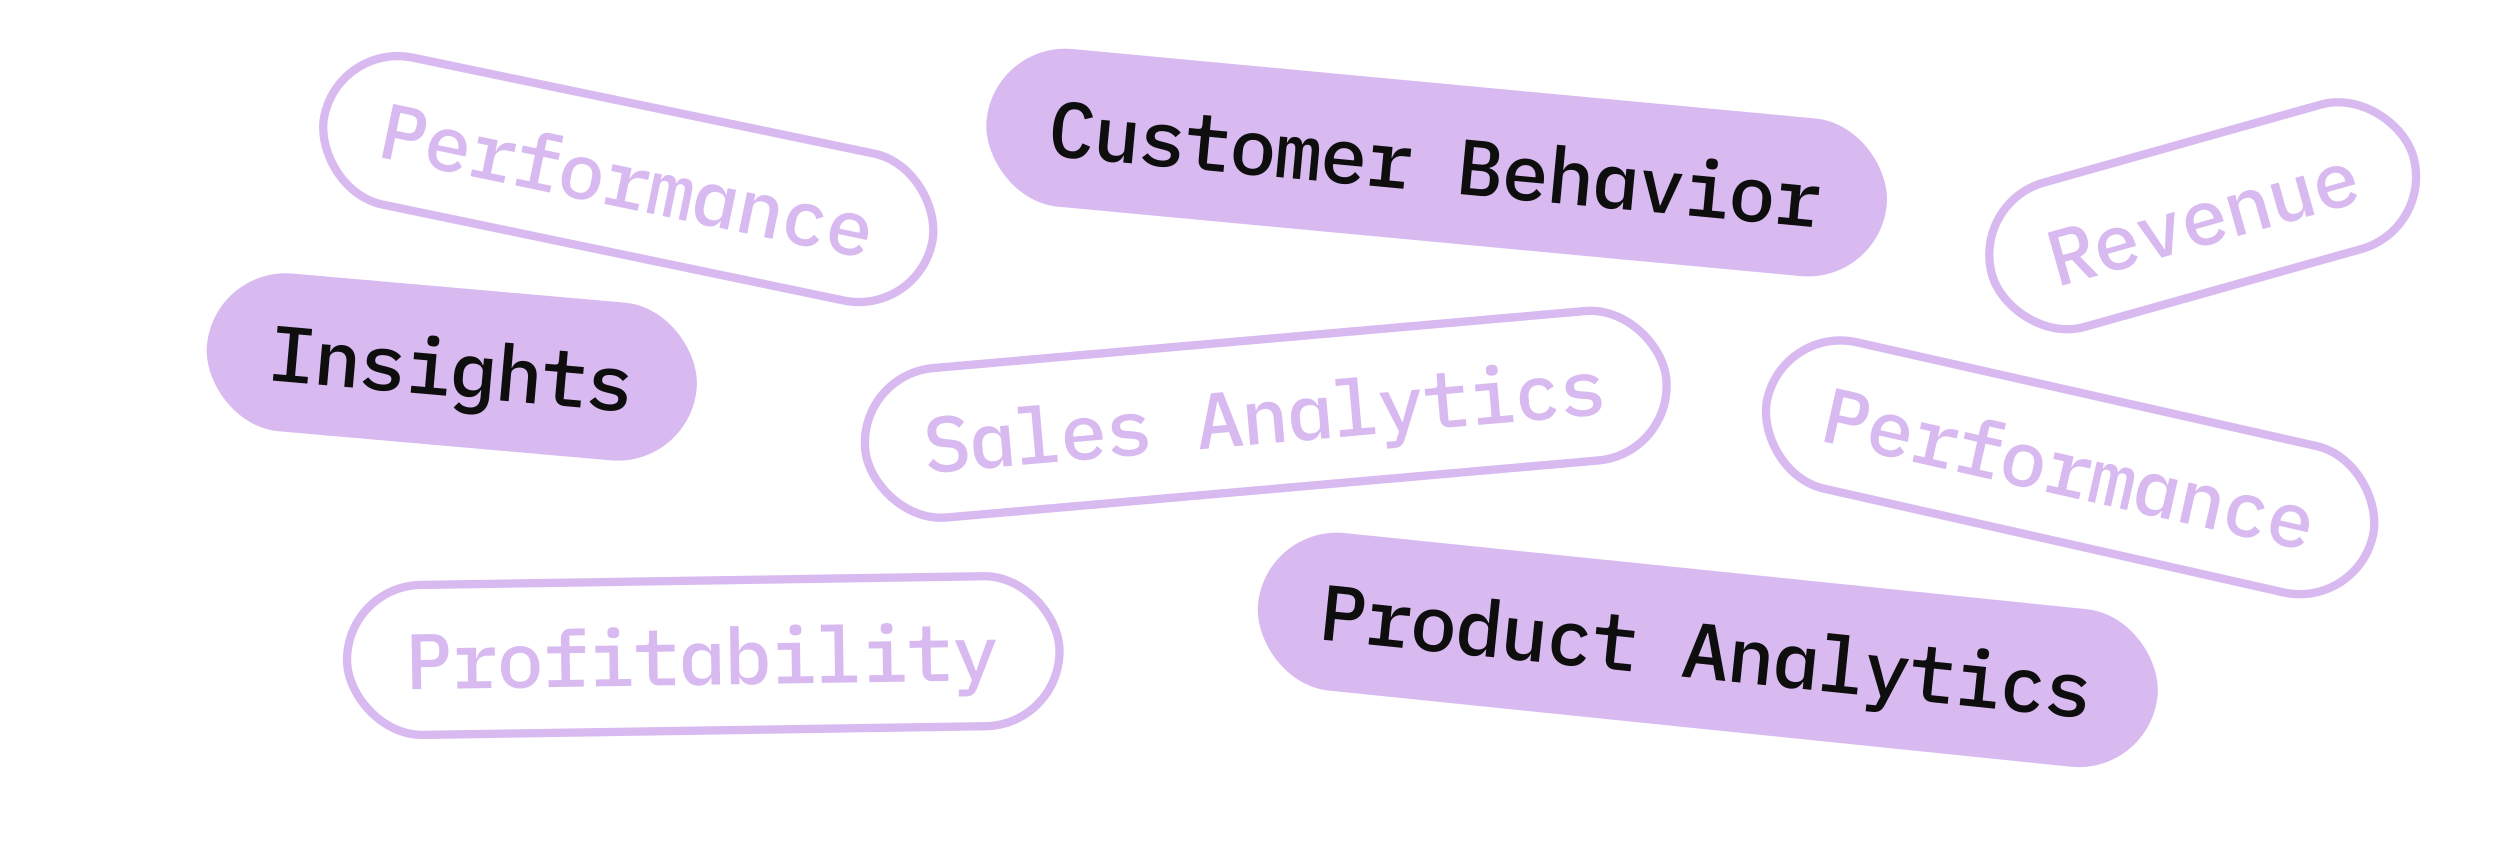 <svg width="600" height="204" viewBox="0 0 600 204" fill="none" xmlns="http://www.w3.org/2000/svg">
<rect x="81.515" y="10.183" width="149" height="36" rx="18" transform="rotate(11.752 81.515 10.183)" stroke="#D8BAF0" stroke-width="2"/>
<path d="M91.681 37.833L94.363 24.942L99.183 25.945C100.415 26.201 101.279 26.74 101.775 27.563C102.285 28.388 102.414 29.404 102.163 30.611C101.912 31.817 101.388 32.697 100.592 33.251C99.808 33.807 98.801 33.958 97.57 33.701L94.818 33.129L93.75 38.263L91.681 37.833ZM95.175 31.411L97.613 31.919C98.894 32.185 99.657 31.727 99.903 30.545L100.068 29.751C100.311 28.581 99.793 27.863 98.512 27.597L96.074 27.09L95.175 31.411ZM106.532 41.154C105.806 41.003 105.178 40.75 104.647 40.396C104.117 40.041 103.7 39.608 103.396 39.095C103.092 38.582 102.897 38.002 102.814 37.355C102.732 36.696 102.771 35.985 102.93 35.221C103.089 34.458 103.337 33.79 103.674 33.218C104.024 32.648 104.435 32.188 104.906 31.836C105.392 31.475 105.937 31.235 106.539 31.116C107.142 30.998 107.782 31.009 108.459 31.15C109.124 31.288 109.703 31.531 110.196 31.877C110.692 32.212 111.087 32.628 111.382 33.126C111.676 33.624 111.862 34.183 111.938 34.802C112.027 35.425 111.999 36.087 111.853 36.788L111.695 37.546L104.862 36.124L104.796 36.438C104.64 37.189 104.746 37.853 105.114 38.431C105.485 38.996 106.082 39.365 106.907 39.536C107.523 39.664 108.073 39.644 108.558 39.475C109.057 39.296 109.489 39.014 109.852 38.627L110.877 39.996C110.442 40.483 109.852 40.849 109.108 41.092C108.376 41.338 107.517 41.359 106.532 41.154ZM108.14 32.683C107.783 32.608 107.438 32.601 107.105 32.66C106.783 32.722 106.488 32.846 106.217 33.034C105.962 33.212 105.741 33.442 105.554 33.725C105.366 34.007 105.234 34.333 105.158 34.702L105.131 34.831L109.914 35.826L109.953 35.642C110.109 34.891 110.018 34.249 109.679 33.716C109.355 33.173 108.842 32.829 108.14 32.683ZM113.281 40.631L115.811 41.157L117.118 34.878L114.587 34.352L114.925 32.726L119.469 33.672L118.942 36.202L119.053 36.225C119.209 35.91 119.398 35.616 119.622 35.341C119.847 35.067 120.105 34.844 120.397 34.674C120.692 34.491 121.032 34.369 121.417 34.308C121.805 34.235 122.239 34.248 122.719 34.348L123.864 34.586L123.465 36.507L121.581 36.115C120.842 35.961 120.193 36.057 119.633 36.403C119.075 36.737 118.72 37.273 118.566 38.012L117.824 41.576L121.278 42.295L120.94 43.92L112.943 42.256L113.281 40.631ZM124.023 42.866L127.07 43.5L128.376 37.22L125.144 36.548L125.482 34.922L128.715 35.595L129.072 33.877C129.22 33.163 129.538 32.626 130.024 32.264C130.513 31.891 131.176 31.791 132.013 31.965L135.227 32.634L134.889 34.259L131.25 33.502L130.728 36.014L134.366 36.771L134.028 38.396L130.39 37.639L129.083 43.918L132.297 44.587L131.959 46.212L123.685 44.491L124.023 42.866ZM138.443 47.792C137.741 47.647 137.132 47.398 136.614 47.046C136.109 46.697 135.704 46.266 135.399 45.753C135.107 45.242 134.921 44.658 134.839 43.998C134.758 43.339 134.797 42.628 134.956 41.865C135.115 41.101 135.363 40.434 135.7 39.861C136.038 39.289 136.442 38.828 136.913 38.476C137.397 38.127 137.94 37.893 138.543 37.775C139.158 37.658 139.816 37.673 140.518 37.819C141.22 37.965 141.824 38.213 142.329 38.562C142.847 38.914 143.252 39.345 143.544 39.855C143.848 40.368 144.041 40.954 144.122 41.614C144.203 42.273 144.164 42.984 144.006 43.747C143.847 44.511 143.599 45.178 143.261 45.751C142.924 46.323 142.513 46.783 142.03 47.132C141.558 47.484 141.015 47.717 140.4 47.834C139.797 47.952 139.145 47.938 138.443 47.792ZM138.774 46.204C139.512 46.358 140.143 46.258 140.667 45.904C141.205 45.541 141.566 44.916 141.75 44.03L142.05 42.589C142.234 41.703 142.151 40.992 141.8 40.456C141.464 39.911 140.926 39.561 140.188 39.408C139.449 39.254 138.811 39.359 138.272 39.722C137.749 40.076 137.396 40.696 137.211 41.582L136.911 43.023C136.727 43.909 136.803 44.625 137.139 45.17C137.49 45.706 138.035 46.05 138.774 46.204ZM145.395 47.312L147.925 47.838L149.232 41.559L146.702 41.033L147.04 39.407L151.583 40.352L151.057 42.883L151.167 42.906C151.323 42.591 151.513 42.297 151.737 42.022C151.961 41.748 152.219 41.525 152.511 41.355C152.806 41.172 153.146 41.05 153.532 40.989C153.919 40.916 154.353 40.929 154.834 41.029L155.979 41.267L155.579 43.188L153.695 42.796C152.956 42.642 152.307 42.738 151.747 43.084C151.189 43.418 150.834 43.954 150.68 44.693L149.939 48.257L153.392 48.976L153.054 50.601L145.057 48.937L145.395 47.312ZM155.171 51.041L157.153 41.511L158.871 41.869L158.614 43.106L158.706 43.125C158.938 42.75 159.219 42.449 159.549 42.222C159.891 41.997 160.321 41.939 160.838 42.047C161.343 42.152 161.701 42.374 161.913 42.714C162.14 43.043 162.24 43.456 162.214 43.952L162.288 43.967C162.55 43.572 162.866 43.259 163.235 43.027C163.607 42.783 164.082 42.722 164.661 42.842C165.4 42.996 165.857 43.361 166.033 43.937C166.22 44.515 166.211 45.303 166.003 46.3L164.608 53.005L162.891 52.647L164.232 46.202C164.37 45.537 164.385 45.065 164.276 44.785C164.17 44.493 163.938 44.31 163.581 44.236C163.261 44.169 162.967 44.224 162.699 44.399C162.446 44.565 162.275 44.863 162.185 45.294L160.748 52.202L159.031 51.844L160.372 45.399C160.51 44.734 160.525 44.262 160.416 43.982C160.322 43.693 160.097 43.511 159.739 43.437C159.407 43.367 159.107 43.421 158.839 43.596C158.586 43.762 158.415 44.06 158.325 44.491L156.888 51.399L155.171 51.041ZM173.01 53.057L172.899 53.034C172.496 53.554 172.026 53.931 171.489 54.166C170.954 54.389 170.336 54.428 169.634 54.282C168.514 54.048 167.708 53.444 167.217 52.468C166.727 51.493 166.653 50.18 166.996 48.53C167.339 46.88 167.931 45.706 168.77 45.007C169.609 44.308 170.588 44.075 171.709 44.308C172.411 44.454 172.961 44.742 173.36 45.172C173.761 45.589 174.043 46.117 174.206 46.755L174.317 46.778L174.655 45.152L176.668 45.571L174.685 55.101L172.672 54.682L173.01 53.057ZM170.807 52.811C171.103 52.872 171.387 52.893 171.661 52.873C171.935 52.853 172.186 52.789 172.414 52.682C172.642 52.576 172.833 52.429 172.987 52.243C173.156 52.047 173.272 51.801 173.333 51.506L173.994 48.329C174.055 48.033 174.046 47.768 173.967 47.533C173.902 47.289 173.787 47.072 173.62 46.883C173.454 46.694 173.249 46.536 173.006 46.409C172.763 46.281 172.494 46.186 172.198 46.125C171.435 45.966 170.795 46.077 170.279 46.458C169.775 46.841 169.443 47.421 169.281 48.196L168.959 49.748C168.797 50.523 168.871 51.188 169.18 51.74C169.501 52.295 170.044 52.652 170.807 52.811ZM177.319 55.649L179.302 46.119L181.315 46.538L180.977 48.163L181.069 48.182C181.219 47.957 181.391 47.748 181.584 47.557C181.793 47.357 182.025 47.2 182.28 47.086C182.537 46.959 182.824 46.878 183.14 46.841C183.456 46.804 183.811 46.826 184.205 46.908C185.166 47.108 185.876 47.583 186.336 48.334C186.797 49.085 186.906 50.039 186.666 51.197L185.39 57.328L183.377 56.909L184.591 51.073C184.906 49.559 184.405 48.664 183.087 48.39C182.829 48.337 182.569 48.321 182.307 48.344C182.048 48.354 181.806 48.406 181.581 48.501C181.356 48.595 181.16 48.734 180.993 48.918C180.839 49.104 180.733 49.333 180.677 49.604L179.332 56.068L177.319 55.649ZM192.318 59.001C191.604 58.852 190.988 58.602 190.47 58.25C189.965 57.901 189.56 57.47 189.256 56.957C188.964 56.447 188.777 55.862 188.696 55.203C188.627 54.546 188.672 53.836 188.83 53.073C188.989 52.309 189.231 51.64 189.556 51.066C189.894 50.493 190.298 50.032 190.769 49.68C191.253 49.331 191.796 49.097 192.399 48.979C193.014 48.863 193.672 48.878 194.374 49.024C195.359 49.228 196.104 49.602 196.608 50.143C197.124 50.688 197.461 51.323 197.618 52.049L195.871 52.572C195.791 52.093 195.599 51.687 195.296 51.354C195.005 51.024 194.583 50.801 194.028 50.686C193.265 50.527 192.625 50.638 192.109 51.019C191.596 51.387 191.26 51.953 191.101 52.717L190.771 54.305C190.614 55.056 190.697 55.709 191.018 56.264C191.34 56.819 191.894 57.178 192.682 57.342C193.273 57.465 193.782 57.43 194.207 57.236C194.645 57.044 195.024 56.738 195.343 56.316L196.632 57.528C196.186 58.129 195.604 58.58 194.886 58.88C194.171 59.168 193.315 59.208 192.318 59.001ZM202.875 61.197C202.148 61.046 201.52 60.793 200.99 60.439C200.46 60.084 200.043 59.651 199.739 59.138C199.434 58.625 199.24 58.045 199.156 57.398C199.075 56.739 199.114 56.028 199.273 55.264C199.432 54.501 199.68 53.833 200.017 53.261C200.367 52.692 200.777 52.231 201.249 51.88C201.735 51.518 202.279 51.278 202.882 51.16C203.485 51.041 204.125 51.052 204.802 51.193C205.467 51.331 206.046 51.574 206.539 51.92C207.035 52.255 207.43 52.671 207.724 53.169C208.019 53.667 208.205 54.226 208.281 54.846C208.37 55.468 208.342 56.13 208.196 56.832L208.038 57.589L201.204 56.167L201.139 56.481C200.983 57.232 201.089 57.897 201.457 58.474C201.827 59.039 202.425 59.408 203.25 59.579C203.866 59.707 204.416 59.687 204.901 59.518C205.4 59.339 205.831 59.057 206.195 58.67L207.22 60.039C206.785 60.527 206.195 60.892 205.45 61.135C204.718 61.381 203.86 61.402 202.875 61.197ZM204.483 52.726C204.126 52.652 203.781 52.644 203.447 52.703C203.126 52.765 202.831 52.889 202.56 53.077C202.305 53.255 202.084 53.486 201.896 53.768C201.709 54.05 201.577 54.376 201.5 54.745L201.473 54.874L206.257 55.87L206.295 55.685C206.452 54.934 206.36 54.292 206.022 53.759C205.698 53.216 205.185 52.872 204.483 52.726Z" fill="#D8BAF0"/>
<rect x="206.083" y="89.904" width="193" height="36" rx="18" transform="rotate(-5 206.083 89.904)" stroke="#D8BAF0" stroke-width="2"/>
<path d="M227.754 113.331C226.614 113.431 225.638 113.314 224.826 112.981C224.014 112.648 223.329 112.172 222.769 111.552L224.009 110.137C224.563 110.694 225.134 111.092 225.723 111.331C226.311 111.557 226.962 111.639 227.676 111.577C228.503 111.505 229.119 111.261 229.525 110.847C229.943 110.432 230.121 109.873 230.06 109.172C230.011 108.608 229.81 108.19 229.458 107.918C229.105 107.633 228.527 107.456 227.726 107.388L226.278 107.287C225.643 107.242 225.103 107.125 224.657 106.937C224.21 106.736 223.841 106.49 223.551 106.2C223.259 105.897 223.034 105.557 222.875 105.18C222.727 104.789 222.634 104.374 222.595 103.936C222.487 102.695 222.806 101.721 223.551 101.011C224.296 100.29 225.37 99.868 226.773 99.745C227.813 99.654 228.711 99.746 229.468 100.02C230.235 100.282 230.871 100.693 231.375 101.255L230.174 102.686C229.772 102.279 229.31 101.966 228.785 101.747C228.273 101.514 227.653 101.429 226.926 101.493C226.15 101.561 225.569 101.782 225.185 102.156C224.813 102.517 224.655 103.017 224.711 103.656C224.758 104.195 224.952 104.607 225.292 104.893C225.644 105.165 226.234 105.334 227.06 105.401L228.472 105.523C229.668 105.633 230.564 105.99 231.16 106.595C231.755 107.187 232.092 107.946 232.174 108.873C232.226 109.475 232.168 110.035 231.999 110.555C231.842 111.074 231.573 111.526 231.19 111.913C230.82 112.299 230.343 112.619 229.759 112.872C229.186 113.111 228.518 113.264 227.754 113.331ZM240.699 110.305L240.586 110.315C240.35 110.929 240.008 111.426 239.562 111.806C239.114 112.173 238.533 112.388 237.819 112.451C236.679 112.55 235.734 112.204 234.983 111.411C234.231 110.618 233.782 109.383 233.636 107.704C233.489 106.025 233.716 104.73 234.318 103.819C234.92 102.908 235.791 102.402 236.931 102.303C237.646 102.24 238.255 102.357 238.761 102.654C239.266 102.938 239.688 103.362 240.027 103.925L240.14 103.916L239.996 102.262L242.044 102.083L242.892 111.78L240.844 111.959L240.699 110.305ZM238.519 110.704C238.819 110.678 239.098 110.616 239.354 110.517C239.611 110.419 239.833 110.286 240.02 110.118C240.207 109.95 240.348 109.755 240.442 109.532C240.548 109.296 240.587 109.027 240.561 108.726L240.278 105.494C240.252 105.193 240.167 104.942 240.023 104.74C239.89 104.524 239.717 104.35 239.504 104.217C239.29 104.085 239.049 103.992 238.779 103.94C238.509 103.888 238.224 103.875 237.923 103.901C237.147 103.969 236.566 104.26 236.182 104.773C235.81 105.285 235.659 105.936 235.728 106.725L235.866 108.304C235.935 109.093 236.197 109.708 236.652 110.148C237.12 110.587 237.742 110.772 238.519 110.704ZM245.258 109.906L248.472 109.625L247.545 99.026L244.331 99.307L244.186 97.653L249.448 97.193L250.52 109.446L253.734 109.165L253.879 110.818L245.403 111.56L245.258 109.906ZM260.75 110.444C260.011 110.509 259.337 110.448 258.727 110.262C258.117 110.075 257.593 109.78 257.154 109.377C256.714 108.973 256.361 108.474 256.095 107.879C255.827 107.271 255.659 106.579 255.591 105.802C255.523 105.025 255.568 104.314 255.726 103.669C255.897 103.023 256.157 102.464 256.507 101.991C256.869 101.505 257.321 101.118 257.864 100.831C258.407 100.544 259.023 100.37 259.712 100.31C260.389 100.25 261.013 100.316 261.585 100.505C262.156 100.683 262.654 100.967 263.08 101.359C263.506 101.751 263.844 102.233 264.096 102.804C264.361 103.375 264.524 104.017 264.587 104.731L264.654 105.501L257.701 106.11L257.729 106.429C257.796 107.193 258.089 107.799 258.607 108.246C259.125 108.68 259.804 108.861 260.643 108.787C261.27 108.733 261.791 108.554 262.206 108.253C262.633 107.938 262.964 107.543 263.201 107.068L264.577 108.083C264.301 108.676 263.841 109.196 263.199 109.643C262.569 110.09 261.753 110.357 260.75 110.444ZM259.849 101.869C259.485 101.901 259.152 101.993 258.85 102.146C258.56 102.298 258.313 102.502 258.109 102.76C257.915 103.004 257.77 103.288 257.672 103.613C257.574 103.937 257.542 104.287 257.574 104.663L257.586 104.794L262.453 104.368L262.437 104.18C262.37 103.416 262.097 102.828 261.62 102.415C261.153 101.989 260.563 101.807 259.849 101.869ZM271.455 109.508C270.402 109.6 269.479 109.51 268.685 109.239C267.904 108.966 267.257 108.569 266.744 108.045L267.905 106.808C268.371 107.234 268.878 107.549 269.427 107.754C269.986 107.945 270.629 108.008 271.356 107.945C272.02 107.887 272.542 107.727 272.924 107.467C273.317 107.205 273.493 106.836 273.452 106.36C273.434 106.16 273.382 105.994 273.295 105.863C273.207 105.731 273.091 105.628 272.945 105.552C272.8 105.477 272.631 105.422 272.439 105.388C272.259 105.354 272.068 105.332 271.865 105.325L270.303 105.215C269.923 105.198 269.533 105.15 269.135 105.071C268.737 104.993 268.372 104.867 268.042 104.694C267.722 104.507 267.448 104.26 267.219 103.951C267.003 103.642 266.873 103.237 266.829 102.736C266.742 101.746 267.052 100.961 267.759 100.382C268.478 99.801 269.458 99.457 270.698 99.348C271.6 99.269 272.389 99.339 273.065 99.558C273.752 99.763 274.335 100.084 274.816 100.522L273.774 101.825C273.499 101.559 273.119 101.327 272.634 101.129C272.149 100.919 271.524 100.848 270.76 100.915C269.394 101.034 268.749 101.526 268.825 102.391C268.861 102.804 269.03 103.08 269.333 103.217C269.646 103.341 270.006 103.411 270.411 103.426L271.974 103.535C272.368 103.564 272.757 103.612 273.141 103.679C273.539 103.746 273.897 103.872 274.216 104.059C274.547 104.232 274.82 104.473 275.037 104.782C275.266 105.091 275.402 105.495 275.446 105.996C275.532 106.974 275.217 107.777 274.502 108.408C273.798 109.025 272.783 109.392 271.455 109.508ZM296.245 107.112L294.943 103.703L290.771 104.068L290.081 107.651L287.939 107.838L290.625 94.386L293.5 94.134L298.482 106.916L296.245 107.112ZM292.277 96.381L292.126 96.394L291.013 102.286L294.396 101.99L292.277 96.381ZM300.034 106.78L299.186 97.083L301.234 96.904L301.379 98.558L301.473 98.55C301.551 98.29 301.655 98.041 301.786 97.803C301.928 97.55 302.105 97.333 302.316 97.15C302.526 96.955 302.777 96.794 303.069 96.668C303.361 96.541 303.707 96.46 304.108 96.425C305.086 96.34 305.903 96.59 306.56 97.177C307.217 97.763 307.597 98.645 307.7 99.823L308.246 106.062L306.198 106.241L305.678 100.303C305.544 98.762 304.806 98.05 303.465 98.167C303.202 98.19 302.949 98.25 302.705 98.347C302.46 98.432 302.243 98.552 302.055 98.707C301.866 98.862 301.719 99.052 301.612 99.276C301.518 99.499 301.483 99.748 301.507 100.024L302.082 106.601L300.034 106.78ZM316.946 103.634L316.833 103.644C316.596 104.258 316.255 104.755 315.808 105.135C315.361 105.502 314.78 105.717 314.066 105.78C312.926 105.88 311.98 105.533 311.229 104.74C310.478 103.948 310.029 102.712 309.882 101.033C309.735 99.354 309.963 98.059 310.565 97.148C311.167 96.237 312.038 95.732 313.178 95.632C313.892 95.569 314.502 95.686 315.007 95.983C315.512 96.267 315.934 96.691 316.274 97.255L316.387 97.245L316.242 95.591L318.29 95.412L319.139 105.109L317.09 105.288L316.946 103.634ZM314.765 104.033C315.066 104.007 315.344 103.945 315.601 103.847C315.857 103.748 316.079 103.615 316.267 103.448C316.454 103.28 316.595 103.084 316.689 102.861C316.794 102.625 316.834 102.356 316.808 102.056L316.525 98.823C316.498 98.523 316.413 98.271 316.269 98.069C316.137 97.854 315.964 97.68 315.75 97.547C315.537 97.414 315.295 97.321 315.025 97.269C314.756 97.217 314.47 97.204 314.17 97.231C313.393 97.298 312.813 97.589 312.428 98.102C312.056 98.615 311.905 99.265 311.974 100.055L312.112 101.633C312.181 102.423 312.443 103.037 312.898 103.477C313.366 103.916 313.988 104.101 314.765 104.033ZM321.505 103.235L324.718 102.954L323.791 92.355L320.578 92.636L320.433 90.983L325.695 90.522L326.767 102.775L329.98 102.494L330.125 104.148L321.65 104.889L321.505 103.235ZM338.76 93.621L340.827 93.44L337.141 105.427C336.946 106.076 336.655 106.575 336.269 106.924C335.895 107.272 335.326 107.48 334.562 107.547L332.927 107.69L332.782 106.036L335.075 105.835L335.763 103.522L331.017 94.298L333.159 94.111L335.055 98.035L336.549 101.256L336.662 101.247L337.574 97.815L338.76 93.621ZM348.245 102.562C347.393 102.637 346.747 102.466 346.307 102.05C345.865 101.622 345.613 101.044 345.549 100.318L345.061 94.736L342.073 94.998L341.928 93.344L344.052 93.158C344.415 93.126 344.666 93.035 344.804 92.884C344.941 92.72 344.993 92.451 344.961 92.075L344.748 89.651L346.665 89.483L346.965 92.903L351.099 92.541L351.244 94.195L347.109 94.557L347.668 100.946L351.803 100.585L351.947 102.238L348.245 102.562ZM358.153 90.144C357.627 90.19 357.248 90.116 357.017 89.922C356.798 89.726 356.674 89.472 356.647 89.159L356.612 88.764C356.585 88.451 356.662 88.179 356.844 87.949C357.038 87.717 357.392 87.579 357.906 87.534C358.432 87.488 358.805 87.562 359.024 87.758C359.256 87.952 359.385 88.206 359.412 88.519L359.447 88.914C359.474 89.227 359.391 89.499 359.197 89.731C359.015 89.962 358.667 90.099 358.153 90.144ZM354.671 100.334L357.978 100.044L357.419 93.655L354.111 93.944L353.967 92.291L359.323 91.822L360.026 99.865L363.127 99.594L363.272 101.248L354.815 101.988L354.671 100.334ZM369.824 100.902C369.097 100.965 368.436 100.903 367.838 100.716C367.254 100.527 366.742 100.231 366.303 99.827C365.876 99.423 365.529 98.917 365.261 98.309C365.006 97.7 364.844 97.007 364.776 96.231C364.708 95.454 364.747 94.743 364.892 94.099C365.051 93.454 365.305 92.896 365.655 92.423C366.017 91.95 366.47 91.569 367.013 91.282C367.568 90.993 368.203 90.818 368.917 90.755C369.92 90.668 370.74 90.811 371.379 91.184C372.03 91.556 372.535 92.067 372.895 92.718L371.374 93.722C371.159 93.286 370.858 92.953 370.472 92.721C370.098 92.489 369.629 92.397 369.065 92.447C368.289 92.515 367.708 92.805 367.324 93.319C366.938 93.819 366.78 94.458 366.848 95.235L366.989 96.851C367.056 97.615 367.323 98.217 367.791 98.656C368.258 99.094 368.893 99.279 369.695 99.209C370.296 99.156 370.773 98.975 371.125 98.667C371.489 98.357 371.763 97.955 371.947 97.459L373.531 98.248C373.277 98.952 372.849 99.551 372.249 100.046C371.647 100.528 370.839 100.813 369.824 100.902ZM380.378 99.978C379.326 100.07 378.403 99.981 377.609 99.709C376.828 99.437 376.18 99.039 375.668 98.516L376.828 97.278C377.295 97.704 377.802 98.02 378.35 98.224C378.91 98.415 379.553 98.479 380.279 98.415C380.943 98.357 381.466 98.198 381.847 97.937C382.241 97.675 382.417 97.307 382.375 96.831C382.358 96.63 382.305 96.464 382.218 96.333C382.131 96.202 382.014 96.098 381.869 96.023C381.723 95.947 381.555 95.892 381.362 95.859C381.182 95.824 380.991 95.803 380.789 95.795L379.226 95.686C378.846 95.669 378.457 95.621 378.058 95.542C377.66 95.463 377.296 95.337 376.965 95.164C376.646 94.977 376.372 94.73 376.143 94.422C375.926 94.112 375.796 93.707 375.752 93.206C375.666 92.216 375.976 91.432 376.682 90.852C377.402 90.272 378.382 89.927 379.622 89.819C380.524 89.74 381.313 89.81 381.988 90.028C382.675 90.233 383.259 90.555 383.739 90.993L382.698 92.296C382.422 92.029 382.042 91.797 381.558 91.6C381.072 91.39 380.447 91.318 379.683 91.385C378.318 91.505 377.673 91.997 377.748 92.861C377.784 93.275 377.954 93.55 378.256 93.688C378.57 93.812 378.929 93.881 379.335 93.896L380.897 94.006C381.291 94.034 381.68 94.082 382.065 94.15C382.462 94.216 382.82 94.343 383.14 94.529C383.47 94.702 383.744 94.943 383.96 95.253C384.189 95.561 384.326 95.966 384.369 96.467C384.455 97.444 384.14 98.248 383.425 98.879C382.722 99.496 381.706 99.862 380.378 99.978Z" fill="#D8BAF0"/>
<rect x="473.233" y="48.67" width="105" height="36" rx="18" transform="rotate(-15.713 473.233 48.67)" stroke="#D8BAF0" stroke-width="2"/>
<path d="M497.022 67.948L495.006 68.515L491.44 55.84L496.18 54.506C497.39 54.166 498.406 54.246 499.226 54.747C500.058 55.244 500.641 56.086 500.975 57.272C501.248 58.241 501.236 59.106 500.941 59.869C500.646 60.631 500.077 61.209 499.234 61.603L503.65 66.083L501.398 66.716L497.27 62.352L495.581 62.827L497.022 67.948ZM497.555 60.508C498.814 60.154 499.281 59.401 498.958 58.251L498.738 57.471C498.415 56.321 497.623 55.922 496.364 56.277L493.931 56.961L495.121 61.193L497.555 60.508ZM509.715 64.612C509.001 64.813 508.327 64.878 507.693 64.808C507.059 64.739 506.489 64.546 505.982 64.231C505.476 63.917 505.036 63.492 504.663 62.956C504.287 62.409 503.994 61.76 503.783 61.009C503.571 60.259 503.484 59.552 503.519 58.889C503.567 58.222 503.719 57.624 503.975 57.095C504.239 56.55 504.612 56.086 505.092 55.703C505.572 55.319 506.145 55.034 506.811 54.847C507.465 54.663 508.09 54.611 508.687 54.691C509.281 54.759 509.824 54.946 510.315 55.252C510.806 55.558 511.229 55.968 511.582 56.483C511.948 56.994 512.228 57.595 512.422 58.285L512.632 59.029L505.913 60.919L506 61.228C506.208 61.967 506.608 62.507 507.201 62.85C507.79 63.181 508.49 63.232 509.302 63.004C509.907 62.833 510.386 62.562 510.738 62.188C511.099 61.799 511.351 61.349 511.495 60.839L513.036 61.581C512.875 62.214 512.52 62.81 511.972 63.37C511.436 63.925 510.683 64.339 509.715 64.612ZM507.235 56.354C506.884 56.453 506.574 56.605 506.305 56.811C506.049 57.014 505.844 57.261 505.691 57.553C505.546 57.828 505.456 58.135 505.42 58.471C505.384 58.808 505.417 59.158 505.52 59.521L505.555 59.648L510.259 58.325L510.207 58.144C510 57.405 509.623 56.877 509.076 56.561C508.539 56.229 507.925 56.16 507.235 56.354ZM518.762 61.831L512.767 53.406L514.819 52.829L517.222 56.425L519.496 59.842L519.605 59.811L519.764 55.71L519.94 51.388L521.919 50.831L521.196 61.147L518.762 61.831ZM530.766 58.69C530.051 58.891 529.377 58.956 528.744 58.886C528.11 58.816 527.54 58.624 527.033 58.309C526.527 57.994 526.087 57.569 525.714 57.034C525.338 56.487 525.044 55.838 524.833 55.087C524.622 54.336 524.534 53.63 524.57 52.966C524.617 52.3 524.769 51.702 525.025 51.172C525.29 50.628 525.663 50.164 526.143 49.78C526.623 49.397 527.196 49.112 527.861 48.924C528.515 48.74 529.141 48.689 529.738 48.769C530.332 48.837 530.875 49.024 531.366 49.33C531.857 49.636 532.279 50.046 532.633 50.561C532.999 51.072 533.279 51.672 533.473 52.362L533.683 53.107L526.964 54.997L527.05 55.306C527.258 56.044 527.659 56.585 528.251 56.928C528.841 57.258 529.541 57.309 530.352 57.081C530.958 56.911 531.436 56.639 531.789 56.266C532.149 55.877 532.402 55.427 532.545 54.916L534.087 55.658C533.925 56.292 533.571 56.888 533.022 57.447C532.486 58.003 531.734 58.417 530.766 58.69ZM528.286 50.432C527.934 50.53 527.625 50.683 527.356 50.889C527.099 51.092 526.895 51.339 526.741 51.63C526.597 51.906 526.507 52.212 526.471 52.549C526.435 52.886 526.468 53.236 526.57 53.599L526.606 53.726L531.309 52.403L531.258 52.221C531.05 51.483 530.673 50.955 530.127 50.639C529.589 50.306 528.976 50.237 528.286 50.432ZM537.107 56.67L534.471 47.3L536.451 46.743L536.9 48.341L536.991 48.316C537.02 48.046 537.076 47.782 537.16 47.523C537.253 47.249 537.386 47.003 537.559 46.784C537.73 46.553 537.946 46.348 538.21 46.17C538.473 45.991 538.798 45.847 539.186 45.738C540.13 45.473 540.98 45.567 541.734 46.021C542.489 46.475 543.027 47.271 543.347 48.409L545.043 54.438L543.064 54.995L541.449 49.256C541.03 47.767 540.173 47.205 538.878 47.569C538.624 47.641 538.386 47.747 538.164 47.888C537.939 48.016 537.748 48.174 537.592 48.362C537.436 48.55 537.326 48.764 537.263 49.003C537.212 49.24 537.224 49.491 537.299 49.758L539.087 56.113L537.107 56.67ZM553.049 50.461L552.958 50.486C552.929 50.756 552.868 51.028 552.776 51.302C552.692 51.561 552.565 51.806 552.394 52.036C552.221 52.255 552.002 52.454 551.739 52.632C551.476 52.811 551.15 52.955 550.763 53.063C549.819 53.329 548.969 53.235 548.214 52.781C547.46 52.327 546.922 51.531 546.602 50.393L544.906 44.364L546.885 43.807L548.5 49.546C548.918 51.035 549.776 51.597 551.071 51.233C551.325 51.161 551.565 51.061 551.79 50.932C552.012 50.792 552.201 50.628 552.357 50.44C552.513 50.252 552.618 50.046 552.673 49.822C552.736 49.582 552.728 49.323 552.65 49.044L550.862 42.689L552.841 42.132L555.478 51.502L553.498 52.059L553.049 50.461ZM562.342 49.806C561.627 50.007 560.953 50.072 560.32 50.003C559.686 49.933 559.116 49.74 558.609 49.426C558.103 49.111 557.663 48.686 557.29 48.151C556.914 47.603 556.62 46.954 556.409 46.203C556.198 45.453 556.11 44.746 556.146 44.083C556.193 43.416 556.345 42.818 556.601 42.289C556.866 41.744 557.239 41.28 557.719 40.897C558.199 40.514 558.772 40.228 559.437 40.041C560.091 39.857 560.717 39.805 561.314 39.885C561.908 39.953 562.451 40.14 562.942 40.446C563.433 40.752 563.855 41.163 564.209 41.677C564.575 42.188 564.855 42.789 565.049 43.479L565.259 44.223L558.54 46.114L558.626 46.422C558.834 47.161 559.235 47.702 559.827 48.044C560.417 48.375 561.117 48.426 561.928 48.198C562.534 48.028 563.012 47.756 563.365 47.382C563.725 46.993 563.978 46.543 564.121 46.033L565.663 46.775C565.501 47.408 565.147 48.004 564.598 48.564C564.062 49.12 563.31 49.534 562.342 49.806ZM559.862 41.548C559.51 41.647 559.201 41.799 558.932 42.006C558.676 42.208 558.471 42.456 558.317 42.747C558.173 43.023 558.083 43.329 558.047 43.666C558.011 44.002 558.044 44.352 558.146 44.715L558.182 44.843L562.885 43.519L562.834 43.338C562.626 42.599 562.249 42.072 561.703 41.755C561.165 41.423 560.552 41.354 559.862 41.548Z" fill="#D8BAF0"/>
<rect x="83.015" y="140.659" width="171" height="36" rx="18" transform="rotate(-0.886 83.015 140.659)" stroke="#D8BAF0" stroke-width="2"/>
<path d="M98.985 165.415L98.781 152.249L103.704 152.173C104.962 152.154 105.923 152.491 106.587 153.185C107.265 153.879 107.613 154.842 107.632 156.075C107.651 157.307 107.333 158.28 106.677 158.995C106.034 159.709 105.084 160.076 103.827 160.095L101.016 160.139L101.097 165.382L98.985 165.415ZM100.989 158.385L103.479 158.346C104.787 158.326 105.431 157.712 105.412 156.505L105.4 155.694C105.381 154.499 104.718 153.912 103.411 153.932L100.921 153.971L100.989 158.385ZM109.741 163.589L112.325 163.549L112.226 157.135L109.642 157.175L109.616 155.516L114.256 155.444L114.296 158.028L114.409 158.026C114.492 157.685 114.613 157.356 114.771 157.04C114.93 156.723 115.133 156.449 115.381 156.219C115.629 155.976 115.934 155.783 116.297 155.639C116.659 155.482 117.085 155.4 117.576 155.392L118.745 155.374L118.775 157.336L116.852 157.366C116.097 157.377 115.484 157.613 115.014 158.073C114.543 158.521 114.313 159.122 114.324 159.876L114.381 163.517L117.908 163.462L117.934 165.122L109.766 165.248L109.741 163.589ZM124.928 165.24C124.211 165.251 123.561 165.142 122.979 164.912C122.41 164.682 121.92 164.35 121.511 163.916C121.115 163.482 120.804 162.952 120.581 162.327C120.357 161.701 120.24 160.999 120.228 160.219C120.216 159.439 120.312 158.734 120.516 158.102C120.72 157.469 121.013 156.93 121.396 156.484C121.792 156.038 122.271 155.691 122.833 155.443C123.408 155.195 124.053 155.066 124.77 155.055C125.487 155.044 126.13 155.153 126.7 155.383C127.282 155.613 127.771 155.945 128.168 156.38C128.577 156.813 128.893 157.343 129.117 157.969C129.34 158.594 129.458 159.296 129.47 160.076C129.482 160.856 129.386 161.562 129.182 162.194C128.978 162.826 128.678 163.365 128.283 163.811C127.9 164.257 127.421 164.604 126.846 164.852C126.284 165.1 125.644 165.229 124.928 165.24ZM124.903 163.618C125.657 163.607 126.251 163.371 126.684 162.911C127.129 162.439 127.345 161.75 127.331 160.845L127.308 159.374C127.294 158.468 127.058 157.793 126.598 157.347C126.151 156.889 125.55 156.665 124.795 156.677C124.041 156.689 123.441 156.931 122.995 157.403C122.562 157.862 122.353 158.545 122.367 159.45L122.389 160.921C122.403 161.827 122.634 162.509 123.081 162.967C123.541 163.413 124.148 163.63 124.903 163.618ZM131.644 163.25L134.756 163.202L134.657 156.789L131.356 156.84L131.33 155.18L134.631 155.129L134.604 153.375C134.593 152.645 134.785 152.051 135.18 151.592C135.575 151.121 136.201 150.878 137.056 150.865L140.338 150.814L140.363 152.474L136.647 152.532L136.687 155.097L140.403 155.039L140.429 156.699L136.713 156.757L136.812 163.17L140.094 163.119L140.12 164.779L131.669 164.91L131.644 163.25ZM147.215 153.161C146.687 153.169 146.314 153.068 146.097 152.857C145.893 152.647 145.788 152.384 145.783 152.07L145.777 151.674C145.772 151.359 145.869 151.094 146.067 150.877C146.277 150.66 146.64 150.547 147.156 150.539C147.684 150.531 148.05 150.632 148.255 150.843C148.472 151.053 148.583 151.316 148.588 151.63L148.594 152.026C148.599 152.341 148.496 152.606 148.285 152.823C148.087 153.04 147.731 153.153 147.215 153.161ZM143.01 163.074L146.33 163.023L146.231 156.61L142.911 156.661L142.885 155.001L148.261 154.918L148.386 162.991L151.498 162.943L151.524 164.603L143.036 164.734L143.01 163.074ZM158.307 164.498C157.452 164.511 156.819 164.294 156.41 163.848C156 163.389 155.79 162.795 155.779 162.065L155.692 156.463L152.693 156.51L152.667 154.85L154.799 154.817C155.163 154.811 155.42 154.738 155.569 154.597C155.718 154.444 155.789 154.179 155.783 153.802L155.745 151.369L157.669 151.339L157.722 154.772L161.872 154.707L161.898 156.367L157.748 156.432L157.847 162.845L161.997 162.78L162.023 164.44L158.307 164.498ZM170.742 162.645L170.628 162.647C170.348 163.242 169.972 163.714 169.499 164.061C169.027 164.395 168.432 164.568 167.715 164.579C166.571 164.596 165.653 164.183 164.96 163.338C164.268 162.494 163.909 161.229 163.883 159.544C163.857 157.859 164.177 156.584 164.842 155.718C165.508 154.853 166.413 154.411 167.558 154.393C168.274 154.382 168.874 154.543 169.357 154.875C169.84 155.194 170.231 155.647 170.529 156.234L170.642 156.232L170.617 154.572L172.673 154.54L172.823 164.273L170.767 164.305L170.742 162.645ZM168.538 162.887C168.84 162.882 169.122 162.84 169.385 162.761C169.648 162.681 169.879 162.564 170.078 162.41C170.276 162.256 170.431 162.071 170.541 161.856C170.663 161.628 170.722 161.363 170.717 161.061L170.667 157.817C170.662 157.515 170.595 157.258 170.466 157.046C170.35 156.822 170.19 156.635 169.986 156.488C169.783 156.34 169.548 156.23 169.283 156.159C169.018 156.087 168.734 156.054 168.432 156.059C167.653 156.071 167.053 156.319 166.633 156.804C166.225 157.288 166.027 157.926 166.04 158.718L166.064 160.303C166.076 161.095 166.294 161.727 166.716 162.198C167.151 162.669 167.758 162.899 168.538 162.887ZM175.203 150.275L177.259 150.243L177.35 156.128L177.463 156.127C177.743 155.531 178.12 155.066 178.592 154.732C179.065 154.385 179.66 154.206 180.376 154.195C181.521 154.177 182.439 154.591 183.131 155.435C183.824 156.28 184.183 157.545 184.209 159.23C184.235 160.915 183.915 162.19 183.249 163.056C182.583 163.921 181.678 164.363 180.534 164.38C179.817 164.392 179.217 164.237 178.734 163.918C178.251 163.586 177.861 163.126 177.562 162.54L177.449 162.542L177.475 164.201L175.419 164.233L175.203 150.275ZM179.659 162.715C180.439 162.703 181.032 162.455 181.44 161.97C181.86 161.486 182.064 160.848 182.052 160.055L182.027 158.471C182.015 157.679 181.792 157.047 181.357 156.576C180.934 156.104 180.333 155.875 179.554 155.887C179.252 155.891 178.969 155.934 178.707 156.013C178.444 156.093 178.213 156.209 178.014 156.363C177.815 156.517 177.655 156.709 177.532 156.937C177.422 157.152 177.37 157.411 177.374 157.713L177.425 160.957C177.429 161.259 177.49 161.522 177.607 161.747C177.736 161.959 177.902 162.138 178.106 162.286C178.309 162.434 178.543 162.543 178.809 162.615C179.074 162.686 179.357 162.72 179.659 162.715ZM190.946 152.484C190.418 152.493 190.045 152.391 189.828 152.181C189.623 151.97 189.519 151.708 189.514 151.393L189.508 150.997C189.503 150.683 189.599 150.417 189.797 150.2C190.008 149.983 190.371 149.871 190.886 149.863C191.414 149.855 191.781 149.956 191.985 150.167C192.202 150.377 192.313 150.64 192.318 150.954L192.324 151.35C192.329 151.664 192.226 151.93 192.016 152.147C191.818 152.364 191.461 152.476 190.946 152.484ZM186.741 162.398L190.06 162.347L189.961 155.933L186.642 155.985L186.616 154.325L191.992 154.242L192.116 162.315L195.229 162.267L195.254 163.926L186.766 164.058L186.741 162.398ZM197.183 162.236L200.408 162.186L200.244 151.548L197.018 151.598L196.993 149.938L202.274 149.857L202.464 162.155L205.69 162.105L205.715 163.765L197.209 163.896L197.183 162.236ZM212.811 152.146C212.283 152.155 211.91 152.053 211.693 151.843C211.489 151.632 211.384 151.37 211.379 151.055L211.373 150.659C211.368 150.345 211.465 150.079 211.662 149.862C211.873 149.645 212.236 149.533 212.752 149.525C213.28 149.517 213.646 149.618 213.85 149.829C214.068 150.039 214.179 150.301 214.183 150.616L214.19 151.012C214.194 151.326 214.092 151.592 213.881 151.809C213.683 152.026 213.326 152.138 212.811 152.146ZM208.606 162.06L211.926 162.008L211.827 155.595L208.507 155.647L208.481 153.987L213.857 153.904L213.982 161.977L217.094 161.928L217.12 163.588L208.632 163.72L208.606 162.06ZM223.903 163.483C223.048 163.497 222.415 163.28 222.006 162.834C221.596 162.375 221.386 161.78 221.375 161.051L221.288 155.449L218.289 155.495L218.263 153.835L220.395 153.803C220.759 153.797 221.016 153.724 221.165 153.583C221.313 153.43 221.385 153.165 221.379 152.787L221.341 150.354L223.265 150.324L223.318 153.757L227.468 153.693L227.494 155.353L223.344 155.417L223.443 161.83L227.593 161.766L227.618 163.426L223.903 163.483ZM236.948 153.547L239.023 153.514L234.487 165.206C234.245 165.839 233.919 166.316 233.509 166.637C233.112 166.957 232.53 167.123 231.763 167.135L230.122 167.161L230.096 165.501L232.397 165.465L233.249 163.207L229.177 153.667L231.327 153.633L232.937 157.684L234.196 161.004L234.309 161.002L235.465 157.645L236.948 153.547Z" fill="#D8BAF0"/>
<rect x="239.44" y="11.089" width="215" height="36" rx="18" transform="rotate(5.341 239.44 11.089)" fill="#D8BAF0"/>
<rect x="239.44" y="11.089" width="215" height="36" rx="18" transform="rotate(5.341 239.44 11.089)" stroke="#D8BAF0" stroke-width="2"/>
<path d="M257.041 38.071C255.376 37.915 254.191 37.211 253.487 35.958C252.796 34.706 252.552 32.996 252.754 30.83C252.957 28.664 253.514 27.03 254.425 25.928C255.349 24.827 256.644 24.354 258.309 24.51C258.948 24.57 259.49 24.709 259.937 24.927C260.398 25.135 260.783 25.404 261.093 25.736C261.404 26.056 261.654 26.427 261.842 26.849C262.044 27.259 262.198 27.697 262.307 28.161L260.35 28.623C260.278 28.313 260.191 28.02 260.091 27.746C259.99 27.471 259.855 27.231 259.684 27.026C259.514 26.82 259.303 26.649 259.05 26.512C258.81 26.376 258.503 26.29 258.127 26.255C257.2 26.168 256.491 26.462 255.998 27.136C255.507 27.797 255.205 28.729 255.093 29.931L254.886 32.147C254.773 33.349 254.897 34.327 255.256 35.081C255.616 35.822 256.259 36.236 257.186 36.322C257.561 36.357 257.88 36.33 258.141 36.241C258.414 36.153 258.654 36.024 258.859 35.853C259.064 35.683 259.242 35.472 259.392 35.221C259.542 34.97 259.681 34.699 259.809 34.408L261.646 35.224C261.454 35.66 261.22 36.068 260.945 36.446C260.683 36.813 260.369 37.131 260.003 37.4C259.638 37.657 259.209 37.85 258.717 37.981C258.238 38.101 257.68 38.13 257.041 38.071ZM269.737 37.363L269.644 37.354C269.52 37.595 269.366 37.827 269.181 38.05C269.009 38.261 268.803 38.444 268.561 38.598C268.32 38.74 268.045 38.847 267.735 38.919C267.425 38.991 267.07 39.008 266.669 38.971C265.693 38.88 264.934 38.487 264.392 37.792C263.851 37.097 263.635 36.161 263.745 34.984L264.328 28.748L266.376 28.94L265.821 34.875C265.677 36.415 266.275 37.248 267.614 37.373C267.877 37.398 268.137 37.39 268.393 37.351C268.651 37.299 268.886 37.214 269.099 37.095C269.313 36.976 269.485 36.822 269.616 36.632C269.761 36.431 269.847 36.186 269.874 35.898L270.489 29.324L272.536 29.516L271.63 39.207L269.583 39.016L269.737 37.363ZM278.457 40.073C277.406 39.975 276.514 39.721 275.781 39.311C275.062 38.903 274.496 38.395 274.086 37.789L275.45 36.779C275.832 37.282 276.275 37.684 276.777 37.983C277.293 38.272 277.914 38.45 278.641 38.518C279.304 38.58 279.847 38.517 280.269 38.329C280.703 38.142 280.942 37.811 280.987 37.335C281.006 37.135 280.984 36.962 280.922 36.817C280.859 36.672 280.764 36.55 280.634 36.449C280.504 36.349 280.348 36.265 280.165 36.197C279.994 36.131 279.81 36.075 279.612 36.032L278.095 35.644C277.724 35.558 277.349 35.441 276.972 35.292C276.594 35.143 276.258 34.954 275.964 34.724C275.683 34.483 275.458 34.191 275.288 33.846C275.131 33.503 275.075 33.081 275.122 32.581C275.215 31.591 275.661 30.875 276.46 30.432C277.272 29.99 278.297 29.827 279.537 29.943C280.439 30.027 281.202 30.238 281.827 30.574C282.467 30.899 282.983 31.32 283.377 31.837L282.119 32.931C281.895 32.62 281.563 32.324 281.122 32.042C280.682 31.749 280.08 31.566 279.316 31.495C277.951 31.367 277.229 31.735 277.148 32.599C277.109 33.013 277.226 33.314 277.499 33.504C277.785 33.682 278.127 33.815 278.523 33.903L280.04 34.291C280.422 34.39 280.797 34.507 281.163 34.642C281.542 34.779 281.871 34.967 282.152 35.208C282.446 35.438 282.672 35.724 282.83 36.067C283 36.412 283.061 36.834 283.014 37.335C282.923 38.312 282.469 39.046 281.652 39.538C280.85 40.019 279.785 40.197 278.457 40.073ZM289.928 40.918C289.077 40.839 288.472 40.555 288.113 40.066C287.756 39.566 287.611 38.952 287.679 38.226L288.201 32.648L285.214 32.368L285.369 30.715L287.491 30.914C287.854 30.948 288.117 30.903 288.281 30.779C288.445 30.643 288.545 30.387 288.58 30.012L288.806 27.588L290.722 27.768L290.402 31.186L294.535 31.572L294.38 33.225L290.248 32.839L289.651 39.225L293.783 39.611L293.629 41.264L289.928 40.918ZM300.212 42.107C299.498 42.04 298.864 41.861 298.31 41.569C297.769 41.279 297.319 40.895 296.959 40.42C296.612 39.945 296.361 39.385 296.207 38.739C296.052 38.093 296.011 37.382 296.084 36.605C296.157 35.829 296.329 35.138 296.6 34.532C296.871 33.925 297.222 33.421 297.651 33.02C298.092 32.619 298.606 32.326 299.192 32.14C299.79 31.956 300.446 31.898 301.16 31.964C301.874 32.031 302.501 32.21 303.042 32.5C303.596 32.792 304.046 33.175 304.394 33.65C304.753 34.126 305.01 34.687 305.165 35.332C305.319 35.978 305.36 36.69 305.287 37.466C305.215 38.242 305.043 38.934 304.771 39.54C304.5 40.146 304.143 40.649 303.702 41.05C303.273 41.452 302.759 41.745 302.161 41.929C301.575 42.114 300.925 42.174 300.212 42.107ZM300.363 40.492C301.114 40.562 301.73 40.392 302.21 39.982C302.704 39.561 302.993 38.9 303.078 37.998L303.215 36.533C303.299 35.632 303.137 34.934 302.728 34.441C302.333 33.937 301.76 33.65 301.009 33.58C300.257 33.51 299.635 33.685 299.141 34.106C298.66 34.516 298.378 35.172 298.294 36.073L298.157 37.538C298.072 38.44 298.228 39.143 298.623 39.647C299.031 40.14 299.611 40.421 300.363 40.492ZM306.311 42.45L307.217 32.758L308.964 32.921L308.846 34.18L308.94 34.189C309.129 33.789 309.374 33.459 309.677 33.197C309.992 32.935 310.412 32.83 310.938 32.879C311.451 32.927 311.832 33.108 312.081 33.421C312.343 33.724 312.489 34.123 312.519 34.618L312.594 34.625C312.81 34.203 313.089 33.856 313.43 33.585C313.772 33.301 314.238 33.187 314.826 33.242C315.577 33.312 316.072 33.624 316.311 34.177C316.563 34.731 316.641 35.515 316.546 36.529L315.909 43.347L314.162 43.184L314.775 36.629C314.838 35.953 314.8 35.482 314.66 35.216C314.522 34.938 314.272 34.782 313.908 34.748C313.583 34.717 313.297 34.804 313.05 35.009C312.818 35.202 312.681 35.517 312.64 35.956L311.983 42.98L310.236 42.817L310.849 36.262C310.912 35.586 310.874 35.115 310.735 34.849C310.609 34.572 310.365 34.417 310.002 34.383C309.664 34.351 309.371 34.437 309.125 34.642C308.892 34.835 308.755 35.15 308.714 35.589L308.058 42.613L306.311 42.45ZM322.191 44.162C321.452 44.093 320.8 43.912 320.233 43.619C319.667 43.326 319.204 42.942 318.845 42.466C318.485 41.99 318.227 41.436 318.072 40.802C317.917 40.156 317.876 39.445 317.949 38.669C318.022 37.892 318.194 37.201 318.465 36.595C318.749 35.99 319.105 35.486 319.535 35.084C319.977 34.671 320.492 34.372 321.077 34.187C321.663 34.001 322.3 33.941 322.989 34.005C323.665 34.069 324.268 34.245 324.796 34.534C325.326 34.811 325.765 35.181 326.114 35.643C326.462 36.105 326.709 36.639 326.854 37.247C327.012 37.855 327.058 38.516 326.991 39.23L326.919 40L319.969 39.35L319.94 39.669C319.868 40.433 320.048 41.082 320.478 41.614C320.909 42.135 321.544 42.434 322.383 42.513C323.009 42.571 323.554 42.489 324.017 42.267C324.493 42.034 324.89 41.705 325.208 41.28L326.38 42.526C326.001 43.059 325.456 43.488 324.744 43.813C324.044 44.139 323.193 44.256 322.191 44.162ZM322.843 35.564C322.48 35.53 322.136 35.561 321.812 35.657C321.499 35.754 321.219 35.911 320.972 36.128C320.738 36.334 320.544 36.587 320.389 36.888C320.235 37.19 320.14 37.528 320.105 37.904L320.092 38.035L324.957 38.49L324.975 38.302C325.046 37.539 324.884 36.911 324.488 36.419C324.105 35.916 323.557 35.631 322.843 35.564ZM328.839 42.889L331.412 43.129L332.01 36.743L329.436 36.503L329.591 34.85L334.211 35.282L333.971 37.855L334.083 37.866C334.203 37.536 334.358 37.222 334.55 36.924C334.742 36.626 334.974 36.376 335.246 36.174C335.518 35.96 335.843 35.801 336.219 35.697C336.596 35.581 337.029 35.545 337.517 35.591L338.682 35.7L338.499 37.653L336.583 37.474C335.832 37.404 335.197 37.572 334.679 37.978C334.162 38.372 333.869 38.944 333.799 39.696L333.46 43.321L336.972 43.649L336.818 45.302L328.685 44.542L328.839 42.889ZM351.815 33.48L356.341 33.903C357.531 34.014 358.423 34.407 359.016 35.081C359.623 35.757 359.876 36.627 359.777 37.691C359.705 38.455 359.461 39.045 359.043 39.46C358.625 39.876 358.088 40.148 357.432 40.276L357.423 40.37C358.17 40.617 358.752 41.012 359.169 41.556C359.587 42.088 359.753 42.804 359.669 43.706C359.619 44.244 359.485 44.731 359.267 45.165C359.05 45.6 358.763 45.971 358.405 46.278C358.049 46.573 357.631 46.793 357.15 46.938C356.683 47.071 356.174 47.112 355.623 47.06L350.589 46.59L351.815 33.48ZM355.135 45.385C355.836 45.451 356.388 45.357 356.791 45.104C357.194 44.851 357.425 44.406 357.484 43.767L357.548 43.091C357.607 42.452 357.463 41.971 357.114 41.648C356.765 41.325 356.24 41.131 355.539 41.065L353.21 40.847L352.806 45.167L355.135 45.385ZM355.383 39.497C356.046 39.559 356.559 39.481 356.92 39.262C357.296 39.032 357.511 38.616 357.567 38.015L357.631 37.339C357.687 36.738 357.551 36.296 357.224 36.013C356.911 35.718 356.422 35.54 355.758 35.478L353.73 35.288L353.354 39.307L355.383 39.497ZM365.737 48.233C364.998 48.164 364.346 47.983 363.779 47.69C363.213 47.397 362.75 47.013 362.39 46.537C362.031 46.062 361.773 45.507 361.618 44.873C361.463 44.227 361.422 43.516 361.495 42.74C361.568 41.964 361.74 41.272 362.011 40.666C362.295 40.061 362.651 39.558 363.081 39.156C363.523 38.742 364.038 38.443 364.623 38.258C365.209 38.073 365.846 38.012 366.535 38.077C367.211 38.14 367.814 38.316 368.342 38.606C368.872 38.883 369.311 39.252 369.66 39.714C370.008 40.176 370.255 40.711 370.4 41.318C370.558 41.926 370.604 42.587 370.537 43.301L370.465 44.071L363.515 43.421L363.486 43.741C363.414 44.505 363.593 45.153 364.024 45.686C364.455 46.206 365.09 46.505 365.929 46.584C366.555 46.642 367.1 46.561 367.562 46.339C368.039 46.105 368.436 45.776 368.754 45.351L369.926 46.597C369.547 47.13 369.002 47.559 368.289 47.885C367.59 48.211 366.739 48.327 365.737 48.233ZM366.389 39.636C366.026 39.602 365.682 39.633 365.357 39.729C365.045 39.826 364.765 39.983 364.518 40.2C364.284 40.405 364.089 40.658 363.935 40.96C363.78 41.261 363.686 41.599 363.651 41.975L363.638 42.107L368.503 42.562L368.52 42.374C368.592 41.61 368.43 40.982 368.033 40.49C367.651 39.987 367.103 39.702 366.389 39.636ZM373.68 34.728L375.728 34.919L375.18 40.779L375.274 40.788C375.397 40.547 375.545 40.321 375.716 40.11C375.901 39.887 376.114 39.705 376.355 39.563C376.596 39.409 376.872 39.296 377.182 39.224C377.492 39.151 377.847 39.134 378.248 39.172C379.225 39.263 379.984 39.656 380.525 40.351C381.066 41.046 381.282 41.982 381.172 43.159L380.589 49.394L378.542 49.203L379.096 43.268C379.24 41.728 378.643 40.895 377.303 40.77C377.04 40.745 376.78 40.759 376.522 40.81C376.266 40.849 376.031 40.929 375.818 41.048C375.605 41.167 375.425 41.327 375.28 41.528C375.148 41.73 375.069 41.969 375.043 42.245L374.428 48.818L372.381 48.627L373.68 34.728ZM389.583 48.568L389.47 48.557C389.127 49.119 388.702 49.547 388.194 49.84C387.688 50.121 387.078 50.228 386.364 50.162C385.225 50.055 384.357 49.544 383.76 48.63C383.164 47.715 382.944 46.419 383.101 44.741C383.257 43.063 383.714 41.83 384.47 41.042C385.225 40.254 386.173 39.913 387.312 40.019C388.026 40.086 388.605 40.311 389.049 40.693C389.495 41.063 389.834 41.556 390.067 42.171L390.18 42.182L390.334 40.529L392.381 40.721L391.475 50.412L389.428 50.221L389.583 48.568ZM387.366 48.569C387.666 48.597 387.951 48.586 388.221 48.535C388.491 48.485 388.734 48.394 388.948 48.262C389.162 48.131 389.336 47.964 389.468 47.761C389.615 47.548 389.702 47.291 389.73 46.99L390.032 43.76C390.06 43.459 390.022 43.197 389.916 42.972C389.825 42.736 389.686 42.534 389.499 42.365C389.313 42.196 389.092 42.061 388.836 41.962C388.58 41.862 388.302 41.798 388.001 41.77C387.225 41.697 386.602 41.879 386.132 42.315C385.674 42.752 385.408 43.365 385.334 44.154L385.187 45.732C385.113 46.521 385.261 47.172 385.629 47.687C386.011 48.202 386.589 48.496 387.366 48.569ZM396.952 50.924L394.384 40.908L396.506 41.106L397.457 45.325L398.352 49.331L398.465 49.342L400.086 45.571L401.803 41.601L403.85 41.793L399.469 51.16L396.952 50.924ZM410.77 40.659C410.244 40.609 409.884 40.468 409.691 40.236C409.511 40.004 409.435 39.732 409.464 39.419L409.501 39.024C409.531 38.711 409.655 38.458 409.876 38.264C410.108 38.071 410.481 37.998 410.995 38.046C411.521 38.095 411.874 38.236 412.054 38.467C412.247 38.7 412.329 38.973 412.3 39.286L412.263 39.68C412.234 39.993 412.103 40.246 411.87 40.439C411.65 40.634 411.283 40.707 410.77 40.659ZM405.514 50.057L408.82 50.367L409.417 43.98L406.111 43.671L406.266 42.019L411.619 42.519L410.867 50.558L413.966 50.848L413.812 52.501L405.36 51.71L405.514 50.057ZM419.963 53.303C419.249 53.236 418.615 53.057 418.062 52.765C417.52 52.475 417.07 52.092 416.71 51.616C416.363 51.141 416.112 50.581 415.958 49.935C415.803 49.289 415.763 48.578 415.835 47.801C415.908 47.025 416.08 46.334 416.351 45.728C416.623 45.121 416.973 44.617 417.402 44.215C417.844 43.815 418.357 43.522 418.943 43.336C419.541 43.152 420.197 43.094 420.911 43.16C421.625 43.227 422.252 43.406 422.793 43.696C423.347 43.988 423.798 44.371 424.145 44.846C424.505 45.322 424.762 45.883 424.916 46.528C425.07 47.174 425.111 47.886 425.039 48.662C424.966 49.438 424.794 50.13 424.523 50.736C424.251 51.342 423.895 51.845 423.453 52.246C423.024 52.648 422.51 52.941 421.912 53.125C421.326 53.31 420.676 53.37 419.963 53.303ZM420.114 51.688C420.865 51.758 421.481 51.588 421.961 51.178C422.455 50.757 422.745 50.096 422.829 49.194L422.966 47.729C423.05 46.828 422.888 46.13 422.479 45.638C422.084 45.133 421.511 44.846 420.76 44.776C420.009 44.706 419.386 44.881 418.892 45.302C418.411 45.712 418.129 46.368 418.045 47.269L417.908 48.734C417.824 49.636 417.979 50.339 418.374 50.843C418.782 51.336 419.362 51.617 420.114 51.688ZM426.818 52.049L429.391 52.29L429.988 45.904L427.415 45.663L427.569 44.01L432.19 44.442L431.949 47.016L432.062 47.026C432.181 46.696 432.337 46.382 432.529 46.084C432.721 45.787 432.953 45.537 433.224 45.335C433.497 45.12 433.821 44.961 434.197 44.857C434.574 44.741 435.007 44.706 435.495 44.751L436.66 44.86L436.477 46.814L434.561 46.635C433.81 46.564 433.175 46.732 432.657 47.139C432.141 47.532 431.847 48.105 431.777 48.856L431.438 52.481L434.95 52.809L434.796 54.462L426.663 53.702L426.818 52.049Z" fill="#0E0E0E"/>
<rect x="304.772" y="127.097" width="215" height="36" rx="18" transform="rotate(5.859 304.772 127.097)" fill="#D8BAF0"/>
<rect x="304.772" y="127.097" width="215" height="36" rx="18" transform="rotate(5.859 304.772 127.097)" stroke="#D8BAF0" stroke-width="2"/>
<path d="M317.723 153.557L319.067 140.459L323.965 140.961C325.216 141.09 326.131 141.537 326.709 142.305C327.301 143.073 327.533 144.071 327.407 145.297C327.282 146.523 326.851 147.452 326.116 148.085C325.394 148.718 324.407 148.971 323.156 148.843L320.36 148.556L319.825 153.773L317.723 153.557ZM320.539 146.811L323.016 147.065C324.317 147.198 325.029 146.665 325.153 145.464L325.235 144.657C325.357 143.468 324.768 142.807 323.467 142.674L320.99 142.419L320.539 146.811ZM328.619 153.006L331.19 153.27L331.845 146.89L329.274 146.626L329.443 144.975L334.06 145.448L333.796 148.019L333.908 148.031C334.031 147.702 334.189 147.39 334.384 147.093C334.579 146.797 334.813 146.55 335.086 146.35C335.36 146.138 335.686 145.982 336.063 145.881C336.441 145.769 336.874 145.737 337.362 145.787L338.526 145.907L338.326 147.858L336.411 147.662C335.661 147.585 335.025 147.747 334.503 148.149C333.983 148.538 333.684 149.108 333.607 149.858L333.235 153.48L336.745 153.84L336.575 155.492L328.45 154.658L328.619 153.006ZM343.507 156.43C342.794 156.357 342.162 156.172 341.611 155.876C341.072 155.58 340.625 155.193 340.27 154.714C339.927 154.236 339.681 153.674 339.532 153.026C339.384 152.379 339.35 151.668 339.429 150.892C339.509 150.116 339.687 149.427 339.964 148.823C340.241 148.219 340.595 147.718 341.028 147.32C341.474 146.923 341.99 146.635 342.577 146.455C343.177 146.276 343.834 146.224 344.547 146.297C345.26 146.37 345.886 146.554 346.424 146.85C346.975 147.147 347.422 147.534 347.765 148.011C348.121 148.49 348.373 149.054 348.521 149.701C348.67 150.348 348.704 151.06 348.624 151.835C348.545 152.611 348.367 153.301 348.09 153.904C347.813 154.508 347.452 155.008 347.006 155.405C346.574 155.803 346.057 156.092 345.458 156.27C344.87 156.45 344.22 156.504 343.507 156.43ZM343.672 154.817C344.423 154.894 345.04 154.729 345.525 154.324C346.022 153.907 346.318 153.248 346.41 152.348L346.56 150.884C346.653 149.983 346.497 149.285 346.093 148.788C345.702 148.28 345.132 147.988 344.381 147.911C343.63 147.834 343.006 148.004 342.508 148.42C342.024 148.826 341.736 149.479 341.644 150.379L341.493 151.843C341.401 152.744 341.55 153.448 341.94 153.956C342.344 154.453 342.922 154.74 343.672 154.817ZM356.678 155.886L356.565 155.874C356.217 156.432 355.788 156.856 355.278 157.145C354.769 157.422 354.159 157.523 353.445 157.45C352.307 157.333 351.444 156.815 350.855 155.895C350.267 154.975 350.059 153.677 350.231 152C350.403 150.324 350.87 149.095 351.633 148.314C352.396 147.532 353.347 147.2 354.485 147.317C355.198 147.39 355.775 147.62 356.216 148.006C356.658 148.38 356.993 148.876 357.22 149.494L357.333 149.505L357.933 143.65L359.979 143.86L358.554 157.747L356.509 157.537L356.678 155.886ZM354.461 155.867C354.761 155.897 355.047 155.889 355.317 155.841C355.588 155.793 355.831 155.704 356.046 155.574C356.262 155.445 356.437 155.279 356.571 155.078C356.719 154.866 356.809 154.609 356.84 154.309L357.171 151.081C357.202 150.781 357.166 150.518 357.062 150.293C356.973 150.056 356.836 149.852 356.651 149.682C356.466 149.511 356.246 149.375 355.991 149.273C355.736 149.171 355.459 149.104 355.158 149.073C354.383 148.994 353.758 149.17 353.284 149.602C352.822 150.035 352.551 150.645 352.47 151.433L352.308 153.01C352.227 153.798 352.369 154.451 352.733 154.969C353.109 155.488 353.686 155.787 354.461 155.867ZM367.461 156.992L367.367 156.982C367.241 157.222 367.085 157.453 366.898 157.674C366.725 157.884 366.517 158.064 366.273 158.217C366.032 158.356 365.755 158.46 365.445 158.53C365.134 158.599 364.779 158.613 364.379 158.572C363.403 158.472 362.647 158.072 362.112 157.372C361.577 156.673 361.37 155.735 361.491 154.559L362.13 148.329L364.175 148.539L363.567 154.469C363.409 156.007 363.999 156.845 365.338 156.983C365.601 157.01 365.86 157.005 366.117 156.968C366.375 156.918 366.611 156.835 366.825 156.718C367.04 156.601 367.213 156.448 367.347 156.26C367.493 156.06 367.582 155.816 367.611 155.528L368.285 148.96L370.331 149.17L369.337 158.853L367.292 158.643L367.461 156.992ZM376.494 159.815C375.768 159.741 375.13 159.555 374.579 159.258C374.04 158.963 373.593 158.576 373.238 158.097C372.895 157.619 372.649 157.057 372.501 156.409C372.365 155.763 372.337 155.052 372.416 154.277C372.496 153.501 372.668 152.811 372.932 152.206C373.209 151.602 373.564 151.101 373.997 150.703C374.442 150.306 374.958 150.018 375.545 149.838C376.145 149.659 376.802 149.607 377.515 149.68C378.516 149.782 379.295 150.077 379.852 150.564C380.421 151.052 380.821 151.65 381.052 152.356L379.368 153.056C379.239 152.587 379.007 152.203 378.671 151.903C378.348 151.605 377.905 151.426 377.342 151.369C376.566 151.289 375.941 151.465 375.467 151.897C374.994 152.316 374.718 152.914 374.638 153.689L374.473 155.303C374.394 156.066 374.544 156.707 374.92 157.226C375.297 157.745 375.885 158.046 376.686 158.128C377.286 158.19 377.789 158.102 378.192 157.866C378.608 157.63 378.953 157.286 379.227 156.834L380.634 157.907C380.252 158.551 379.719 159.059 379.036 159.431C378.355 159.791 377.507 159.919 376.494 159.815ZM387.619 160.729C386.768 160.642 386.166 160.352 385.812 159.861C385.459 159.357 385.32 158.742 385.394 158.017L385.966 152.443L382.982 152.137L383.152 150.486L385.272 150.703C385.635 150.74 385.899 150.698 386.063 150.576C386.228 150.441 386.33 150.186 386.369 149.811L386.617 147.39L388.531 147.586L388.181 151.002L392.31 151.425L392.14 153.077L388.012 152.653L387.357 159.033L391.485 159.457L391.316 161.108L387.619 160.729ZM411.831 163.214L411.195 159.621L407.029 159.194L405.676 162.582L403.537 162.362L408.709 149.657L411.58 149.951L414.064 163.443L411.831 163.214ZM409.955 151.927L409.805 151.912L407.602 157.489L410.98 157.835L409.955 151.927ZM415.614 163.602L416.608 153.919L418.653 154.128L418.484 155.78L418.578 155.789C418.704 155.55 418.853 155.325 419.026 155.115C419.213 154.894 419.428 154.714 419.67 154.574C419.913 154.422 420.19 154.311 420.5 154.242C420.811 154.173 421.166 154.159 421.567 154.2C422.542 154.3 423.298 154.7 423.833 155.399C424.368 156.099 424.575 157.037 424.454 158.213L423.815 164.443L421.77 164.233L422.378 158.303C422.536 156.765 421.946 155.926 420.607 155.789C420.344 155.762 420.084 155.773 419.826 155.823C419.569 155.86 419.334 155.937 419.12 156.054C418.905 156.171 418.725 156.329 418.578 156.529C418.443 156.73 418.362 156.968 418.334 157.244L417.66 163.812L415.614 163.602ZM432.816 163.698L432.703 163.686C432.355 164.245 431.926 164.669 431.416 164.958C430.907 165.234 430.296 165.336 429.583 165.263C428.445 165.146 427.581 164.627 426.993 163.707C426.405 162.787 426.197 161.489 426.369 159.813C426.541 158.136 427.008 156.907 427.771 156.126C428.534 155.345 429.485 155.012 430.623 155.129C431.336 155.202 431.913 155.432 432.354 155.819C432.796 156.193 433.131 156.689 433.358 157.306L433.471 157.318L433.64 155.666L435.686 155.876L434.692 165.559L432.646 165.349L432.816 163.698ZM430.599 163.679C430.899 163.71 431.185 163.701 431.455 163.653C431.726 163.605 431.969 163.516 432.184 163.387C432.4 163.257 432.575 163.092 432.709 162.891C432.857 162.678 432.947 162.422 432.978 162.122L433.309 158.894C433.34 158.594 433.303 158.331 433.2 158.105C433.111 157.869 432.974 157.665 432.789 157.494C432.604 157.324 432.384 157.187 432.129 157.085C431.874 156.983 431.596 156.917 431.296 156.886C430.521 156.806 429.896 156.982 429.421 157.414C428.96 157.847 428.689 158.458 428.608 159.246L428.446 160.822C428.365 161.61 428.507 162.263 428.871 162.781C429.247 163.3 429.823 163.6 430.599 163.679ZM437.369 164.165L440.578 164.494L441.664 153.911L438.455 153.581L438.624 151.93L443.879 152.469L442.623 164.704L445.832 165.034L445.663 166.685L437.199 165.817L437.369 164.165ZM456.126 157.973L458.19 158.185L452.312 169.264C451.998 169.863 451.618 170.299 451.173 170.569C450.741 170.841 450.143 170.937 449.38 170.859L447.747 170.692L447.917 169.04L450.206 169.275L451.317 167.132L448.394 157.18L450.533 157.4L451.656 161.611L452.516 165.056L452.629 165.067L454.171 161.869L456.126 157.973ZM463.757 168.542C462.906 168.454 462.304 168.165 461.95 167.674C461.597 167.17 461.458 166.555 461.532 165.829L462.104 160.256L459.12 159.95L459.29 158.298L461.41 158.516C461.773 158.553 462.037 158.51 462.201 158.388C462.366 158.254 462.468 157.999 462.507 157.623L462.755 155.202L464.669 155.399L464.319 158.814L468.447 159.238L468.278 160.889L464.149 160.466L463.495 166.846L467.623 167.27L467.454 168.921L463.757 168.542ZM475.827 158.212C475.302 158.159 474.944 158.014 474.753 157.78C474.574 157.547 474.501 157.274 474.533 156.961L474.574 156.567C474.606 156.254 474.733 156.002 474.955 155.809C475.189 155.619 475.563 155.549 476.076 155.602C476.601 155.656 476.953 155.8 477.132 156.033C477.323 156.267 477.402 156.541 477.37 156.854L477.329 157.248C477.297 157.561 477.164 157.812 476.93 158.003C476.708 158.195 476.34 158.265 475.827 158.212ZM470.487 167.563L473.79 167.902L474.445 161.522L471.142 161.183L471.311 159.532L476.659 160.08L475.835 168.112L478.932 168.43L478.762 170.081L470.318 169.215L470.487 167.563ZM485.262 170.976C484.537 170.901 483.898 170.716 483.347 170.419C482.809 170.124 482.362 169.736 482.006 169.257C481.663 168.78 481.418 168.217 481.269 167.57C481.133 166.924 481.105 166.213 481.185 165.437C481.264 164.662 481.436 163.971 481.701 163.366C481.977 162.763 482.332 162.262 482.765 161.864C483.21 161.467 483.727 161.179 484.314 160.999C484.914 160.82 485.57 160.767 486.283 160.84C487.284 160.943 488.063 161.238 488.62 161.725C489.189 162.213 489.589 162.81 489.82 163.517L488.137 164.216C488.008 163.748 487.775 163.364 487.44 163.064C487.116 162.765 486.673 162.587 486.11 162.529C485.334 162.45 484.71 162.626 484.235 163.058C483.763 163.477 483.486 164.074 483.407 164.85L483.241 166.464C483.163 167.227 483.312 167.868 483.689 168.387C484.065 168.906 484.654 169.207 485.454 169.289C486.055 169.35 486.557 169.263 486.96 169.026C487.377 168.791 487.722 168.447 487.996 167.995L489.402 169.068C489.02 169.712 488.488 170.22 487.805 170.592C487.123 170.952 486.276 171.08 485.262 170.976ZM495.801 172.057C494.75 171.949 493.861 171.687 493.132 171.271C492.416 170.857 491.856 170.344 491.451 169.733L492.824 168.737C493.201 169.243 493.64 169.648 494.14 169.953C494.654 170.245 495.273 170.429 495.999 170.504C496.662 170.572 497.205 170.514 497.628 170.329C498.064 170.147 498.307 169.817 498.356 169.342C498.376 169.142 498.356 168.969 498.295 168.824C498.234 168.679 498.139 168.555 498.011 168.453C497.882 168.352 497.726 168.266 497.544 168.197C497.374 168.129 497.19 168.072 496.992 168.026L495.479 167.625C495.109 167.536 494.735 167.416 494.359 167.263C493.983 167.111 493.649 166.919 493.356 166.686C493.078 166.443 492.855 166.148 492.688 165.802C492.534 165.458 492.483 165.035 492.534 164.535C492.635 163.547 493.088 162.834 493.891 162.399C494.707 161.964 495.734 161.81 496.973 161.937C497.873 162.03 498.635 162.247 499.257 162.589C499.893 162.92 500.406 163.345 500.795 163.865L499.527 164.949C499.306 164.636 498.977 164.336 498.538 164.051C498.101 163.753 497.501 163.565 496.738 163.487C495.374 163.347 494.648 163.709 494.559 164.572C494.517 164.985 494.631 165.287 494.902 165.48C495.187 165.66 495.527 165.796 495.922 165.888L497.436 166.289C497.818 166.392 498.191 166.512 498.556 166.651C498.933 166.791 499.261 166.982 499.54 167.226C499.832 167.458 500.055 167.747 500.21 168.091C500.376 168.437 500.434 168.86 500.383 169.36C500.283 170.336 499.822 171.067 499.001 171.551C498.194 172.025 497.127 172.193 495.801 172.057Z" fill="#0E0E0E"/>
<rect x="52.221" y="65.083" width="116" height="36" rx="18" transform="rotate(5 52.221 65.083)" fill="#D8BAF0"/>
<rect x="52.221" y="65.083" width="116" height="36" rx="18" transform="rotate(5 52.221 65.083)" stroke="#D8BAF0" stroke-width="2"/>
<path d="M65.492 91.34L65.632 89.743L68.714 90.012L69.582 80.09L66.5 79.82L66.64 78.223L74.909 78.946L74.769 80.544L71.687 80.274L70.819 90.196L73.901 90.466L73.761 92.063L65.492 91.34ZM76.46 92.299L77.308 82.603L79.356 82.782L79.212 84.436L79.306 84.444C79.428 84.202 79.574 83.975 79.744 83.763C79.928 83.539 80.139 83.355 80.379 83.212C80.62 83.056 80.895 82.942 81.205 82.868C81.514 82.794 81.869 82.774 82.27 82.809C83.248 82.895 84.009 83.284 84.554 83.975C85.1 84.667 85.321 85.601 85.218 86.779L84.672 93.018L82.624 92.839L83.143 86.9C83.278 85.359 82.675 84.53 81.335 84.413C81.072 84.39 80.811 84.405 80.554 84.458C80.298 84.499 80.064 84.579 79.851 84.7C79.639 84.82 79.461 84.981 79.317 85.183C79.185 85.386 79.108 85.626 79.084 85.901L78.508 92.479L76.46 92.299ZM91.41 93.835C90.358 93.743 89.464 93.494 88.73 93.089C88.008 92.685 87.439 92.181 87.025 91.576L88.383 90.559C88.768 91.06 89.213 91.459 89.718 91.755C90.235 92.04 90.858 92.215 91.584 92.278C92.248 92.336 92.791 92.27 93.211 92.08C93.644 91.89 93.882 91.558 93.924 91.082C93.941 90.881 93.918 90.709 93.855 90.564C93.792 90.42 93.695 90.298 93.565 90.198C93.435 90.098 93.278 90.015 93.095 89.949C92.924 89.883 92.739 89.829 92.541 89.787L91.021 89.407C90.65 89.325 90.275 89.21 89.896 89.063C89.518 88.916 89.181 88.729 88.885 88.501C88.603 88.262 88.376 87.97 88.204 87.627C88.045 87.285 87.987 86.863 88.031 86.362C88.117 85.372 88.559 84.654 89.356 84.206C90.165 83.759 91.189 83.59 92.43 83.698C93.332 83.777 94.096 83.983 94.724 84.316C95.365 84.637 95.884 85.055 96.281 85.569L95.029 86.671C94.804 86.361 94.47 86.067 94.027 85.788C93.585 85.497 92.982 85.318 92.218 85.251C90.853 85.132 90.132 85.504 90.056 86.369C90.02 86.782 90.139 87.083 90.413 87.271C90.7 87.448 91.042 87.579 91.439 87.664L92.959 88.043C93.341 88.14 93.716 88.255 94.084 88.388C94.463 88.522 94.794 88.709 95.076 88.948C95.372 89.176 95.599 89.461 95.759 89.803C95.931 90.146 95.995 90.569 95.951 91.07C95.865 92.047 95.416 92.784 94.602 93.281C93.802 93.766 92.738 93.951 91.41 93.835ZM103.908 83.15C103.382 83.104 103.021 82.965 102.827 82.733C102.645 82.503 102.568 82.231 102.595 81.918L102.63 81.523C102.657 81.21 102.781 80.956 103 80.76C103.231 80.566 103.604 80.491 104.118 80.536C104.644 80.582 104.998 80.72 105.18 80.951C105.374 81.182 105.457 81.455 105.43 81.768L105.396 82.163C105.368 82.476 105.239 82.73 105.007 82.924C104.788 83.119 104.422 83.195 103.908 83.15ZM98.709 92.58L102.016 92.869L102.575 86.48L99.268 86.19L99.412 84.536L104.768 85.005L104.064 93.048L107.165 93.32L107.021 94.973L98.564 94.233L98.709 92.58ZM117.387 95.445C117.265 96.835 116.782 97.885 115.937 98.594C115.093 99.303 113.931 99.592 112.453 99.463C111.588 99.387 110.867 99.192 110.289 98.876C109.709 98.573 109.243 98.204 108.889 97.769L110.152 96.535C110.744 97.281 111.553 97.699 112.58 97.789C113.432 97.863 114.085 97.693 114.537 97.278C114.989 96.876 115.252 96.255 115.325 95.416L115.478 93.668L115.366 93.658C115.025 94.234 114.602 94.671 114.096 94.967C113.591 95.251 112.982 95.362 112.268 95.3C111.128 95.2 110.256 94.701 109.653 93.802C109.051 92.891 108.819 91.646 108.957 90.068C109.094 88.502 109.538 87.329 110.288 86.548C111.039 85.756 111.984 85.409 113.124 85.509C113.839 85.571 114.419 85.793 114.865 86.172C115.313 86.54 115.655 87.031 115.892 87.645L116.004 87.654L116.149 86.001L118.197 86.18L117.387 95.445ZM113.261 93.682C113.562 93.709 113.847 93.696 114.117 93.644C114.387 93.591 114.628 93.499 114.842 93.366C115.055 93.233 115.228 93.066 115.359 92.862C115.504 92.648 115.59 92.39 115.616 92.09L115.866 89.233C115.893 88.932 115.852 88.67 115.746 88.446C115.653 88.211 115.513 88.009 115.325 87.841C115.138 87.673 114.916 87.54 114.66 87.442C114.403 87.344 114.124 87.282 113.824 87.255C113.047 87.187 112.425 87.373 111.957 87.812C111.503 88.239 111.241 88.854 111.171 89.655L111.064 90.877C110.995 91.666 111.146 92.317 111.518 92.829C111.904 93.33 112.485 93.615 113.261 93.682ZM121.246 82.205L123.294 82.384L122.781 88.247L122.875 88.256C122.997 88.014 123.143 87.787 123.313 87.574C123.497 87.35 123.709 87.167 123.949 87.024C124.189 86.868 124.465 86.754 124.774 86.68C125.084 86.606 125.439 86.586 125.84 86.621C126.817 86.707 127.578 87.095 128.124 87.787C128.669 88.478 128.89 89.413 128.787 90.591L128.241 96.83L126.193 96.651L126.713 90.712C126.847 89.171 126.245 88.342 124.904 88.225C124.641 88.202 124.381 88.217 124.124 88.27C123.868 88.311 123.633 88.391 123.421 88.512C123.208 88.632 123.03 88.793 122.886 88.995C122.755 89.198 122.677 89.438 122.653 89.713L122.077 96.291L120.029 96.111L121.246 82.205ZM135.563 97.47C134.711 97.396 134.105 97.116 133.743 96.629C133.383 96.131 133.234 95.518 133.298 94.792L133.786 89.21L130.798 88.949L130.943 87.295L133.066 87.481C133.43 87.513 133.693 87.466 133.855 87.341C134.019 87.204 134.117 86.948 134.15 86.572L134.362 84.148L136.279 84.315L135.979 87.736L140.114 88.097L139.969 89.751L135.835 89.389L135.276 95.779L139.41 96.141L139.265 97.794L135.563 97.47ZM145.872 98.6C144.82 98.507 143.926 98.259 143.191 97.854C142.469 97.45 141.901 96.945 141.487 96.341L142.845 95.324C143.23 95.825 143.675 96.223 144.179 96.52C144.697 96.805 145.319 96.98 146.046 97.043C146.71 97.101 147.252 97.035 147.673 96.844C148.106 96.655 148.344 96.323 148.385 95.846C148.403 95.646 148.38 95.474 148.317 95.329C148.254 95.185 148.157 95.063 148.027 94.963C147.897 94.863 147.74 94.78 147.556 94.713C147.385 94.648 147.201 94.594 147.003 94.551L145.483 94.172C145.111 94.089 144.737 93.974 144.358 93.828C143.979 93.681 143.642 93.494 143.347 93.266C143.065 93.026 142.838 92.735 142.666 92.392C142.506 92.05 142.448 91.628 142.492 91.127C142.579 90.137 143.021 89.418 143.817 88.971C144.626 88.524 145.651 88.355 146.891 88.463C147.793 88.542 148.558 88.748 149.186 89.08C149.826 89.402 150.345 89.819 150.742 90.334L149.491 91.436C149.265 91.126 148.931 90.832 148.489 90.553C148.047 90.262 147.444 90.083 146.68 90.016C145.314 89.897 144.594 90.269 144.518 91.134C144.482 91.547 144.601 91.848 144.875 92.036C145.162 92.213 145.504 92.344 145.901 92.429L147.42 92.808C147.803 92.904 148.178 93.019 148.545 93.153C148.925 93.287 149.256 93.474 149.538 93.713C149.833 93.941 150.061 94.226 150.22 94.568C150.392 94.911 150.456 95.333 150.412 95.834C150.327 96.812 149.877 97.549 149.064 98.046C148.264 98.531 147.2 98.716 145.872 98.6Z" fill="#0E0E0E"/>
<rect x="428.123" y="78.196" width="149" height="36" rx="18" transform="rotate(12.722 428.123 78.196)" stroke="#D8BAF0" stroke-width="2"/>
<path d="M437.82 106.014L440.72 93.17L445.522 94.254C446.749 94.531 447.604 95.085 448.087 95.916C448.582 96.75 448.694 97.768 448.422 98.97C448.151 100.172 447.613 101.043 446.807 101.584C446.014 102.127 445.004 102.26 443.778 101.983L441.036 101.364L439.881 106.479L437.82 106.014ZM441.422 99.652L443.851 100.201C445.127 100.489 445.898 100.044 446.164 98.866L446.342 98.075C446.605 96.909 446.099 96.183 444.823 95.895L442.394 95.346L441.422 99.652ZM452.613 109.586C451.889 109.422 451.265 109.159 450.741 108.796C450.217 108.432 449.807 107.992 449.512 107.474C449.216 106.956 449.032 106.373 448.959 105.724C448.889 105.064 448.94 104.353 449.112 103.593C449.283 102.832 449.543 102.169 449.89 101.603C450.249 101.039 450.667 100.586 451.144 100.242C451.637 99.889 452.185 99.658 452.79 99.55C453.394 99.441 454.034 99.463 454.709 99.616C455.371 99.765 455.946 100.017 456.433 100.372C456.923 100.715 457.311 101.138 457.597 101.641C457.883 102.144 458.06 102.706 458.126 103.327C458.204 103.95 458.164 104.612 458.006 105.311L457.836 106.065L451.028 104.528L450.957 104.841C450.788 105.589 450.883 106.255 451.241 106.839C451.602 107.411 452.193 107.789 453.015 107.975C453.629 108.113 454.179 108.102 454.666 107.941C455.169 107.771 455.605 107.496 455.975 107.115L456.977 108.501C456.533 108.982 455.937 109.337 455.189 109.568C454.453 109.801 453.594 109.807 452.613 109.586ZM454.364 101.143C454.008 101.063 453.663 101.049 453.329 101.103C453.007 101.159 452.709 101.279 452.436 101.462C452.177 101.636 451.952 101.862 451.76 102.141C451.568 102.42 451.431 102.743 451.348 103.111L451.318 103.24L456.084 104.316L456.126 104.132C456.295 103.384 456.215 102.74 455.885 102.202C455.57 101.654 455.063 101.301 454.364 101.143ZM459.369 109.177L461.89 109.746L463.303 103.49L460.782 102.921L461.147 101.301L465.674 102.323L465.105 104.844L465.215 104.869C465.376 104.557 465.571 104.266 465.799 103.995C466.028 103.725 466.29 103.507 466.585 103.341C466.883 103.164 467.225 103.047 467.612 102.993C468.001 102.926 468.434 102.946 468.913 103.054L470.054 103.312L469.622 105.226L467.745 104.802C467.009 104.636 466.358 104.721 465.792 105.057C465.229 105.381 464.864 105.911 464.698 106.648L463.896 110.199L467.337 110.976L466.972 112.595L459.004 110.796L459.369 109.177ZM470.072 111.593L473.108 112.279L474.52 106.022L471.3 105.295L471.666 103.676L474.886 104.403L475.272 102.692C475.433 101.98 475.759 101.448 476.252 101.095C476.747 100.73 477.411 100.641 478.246 100.829L481.447 101.552L481.082 103.172L477.457 102.353L476.892 104.856L480.517 105.674L480.151 107.293L476.526 106.475L475.114 112.731L478.316 113.454L477.95 115.074L469.706 113.213L470.072 111.593ZM484.407 116.763C483.708 116.606 483.102 116.346 482.591 115.986C482.091 115.628 481.694 115.19 481.398 114.672C481.115 114.157 480.938 113.569 480.868 112.909C480.798 112.248 480.849 111.538 481.02 110.777C481.192 110.017 481.451 109.353 481.798 108.787C482.145 108.221 482.558 107.766 483.035 107.422C483.524 107.082 484.071 106.857 484.676 106.748C485.293 106.643 485.951 106.669 486.65 106.827C487.349 106.985 487.949 107.242 488.448 107.6C488.96 107.961 489.357 108.398 489.641 108.914C489.936 109.432 490.119 110.021 490.189 110.681C490.259 111.342 490.209 112.052 490.037 112.813C489.865 113.573 489.606 114.237 489.259 114.803C488.912 115.369 488.494 115.823 488.004 116.164C487.527 116.507 486.98 116.732 486.363 116.838C485.758 116.946 485.106 116.921 484.407 116.763ZM484.764 115.181C485.5 115.347 486.133 115.258 486.662 114.913C487.206 114.559 487.578 113.94 487.777 113.057L488.101 111.622C488.301 110.738 488.229 110.026 487.887 109.485C487.561 108.934 487.029 108.575 486.293 108.409C485.557 108.243 484.917 108.337 484.373 108.691C483.844 109.036 483.479 109.65 483.28 110.533L482.956 111.969C482.757 112.852 482.82 113.569 483.147 114.12C483.489 114.661 484.028 115.015 484.764 115.181ZM491.366 116.401L493.887 116.97L495.299 110.713L492.778 110.144L493.144 108.525L497.671 109.547L497.102 112.068L497.212 112.093C497.373 111.781 497.567 111.49 497.796 111.219C498.025 110.948 498.287 110.73 498.582 110.565C498.88 110.387 499.222 110.271 499.608 110.216C499.997 110.149 500.431 110.17 500.909 110.278L502.05 110.536L501.618 112.449L499.741 112.026C499.005 111.859 498.354 111.944 497.788 112.281C497.225 112.605 496.861 113.135 496.695 113.871L495.893 117.423L499.334 118.199L498.968 119.819L491 118.02L491.366 116.401ZM501.077 120.295L503.221 110.8L504.932 111.186L504.654 112.419L504.746 112.44C504.984 112.068 505.27 111.772 505.604 111.551C505.95 111.332 506.38 111.281 506.896 111.397C507.399 111.511 507.753 111.739 507.959 112.082C508.181 112.416 508.274 112.83 508.24 113.325L508.313 113.342C508.582 112.951 508.903 112.643 509.276 112.418C509.652 112.181 510.128 112.127 510.705 112.257C511.441 112.423 511.892 112.796 512.058 113.375C512.236 113.957 512.212 114.744 511.988 115.738L510.48 122.418L508.769 122.031L510.219 115.609C510.368 114.947 510.391 114.475 510.287 114.194C510.186 113.9 509.957 113.713 509.601 113.633C509.282 113.561 508.988 113.61 508.717 113.781C508.461 113.943 508.285 114.238 508.188 114.667L506.634 121.549L504.923 121.163L506.373 114.741C506.522 114.079 506.545 113.607 506.441 113.325C506.352 113.034 506.13 112.849 505.774 112.769C505.443 112.694 505.142 112.742 504.871 112.913C504.615 113.074 504.439 113.37 504.342 113.799L502.788 120.681L501.077 120.295ZM518.88 122.612L518.769 122.587C518.357 123.1 517.881 123.47 517.34 123.695C516.801 123.909 516.183 123.937 515.483 123.779C514.367 123.527 513.572 122.909 513.098 121.926C512.624 120.942 512.572 119.628 512.943 117.984C513.314 116.34 513.925 115.176 514.776 114.492C515.627 113.807 516.61 113.591 517.727 113.843C518.426 114 518.971 114.298 519.363 114.734C519.757 115.158 520.03 115.691 520.182 116.331L520.292 116.356L520.658 114.736L522.664 115.189L520.52 124.684L518.514 124.231L518.88 122.612ZM516.681 122.329C516.976 122.395 517.26 122.42 517.534 122.405C517.808 122.39 518.06 122.33 518.29 122.228C518.519 122.125 518.713 121.981 518.87 121.798C519.043 121.605 519.162 121.361 519.229 121.066L519.943 117.901C520.01 117.607 520.005 117.342 519.93 117.105C519.869 116.86 519.757 116.641 519.594 116.45C519.431 116.258 519.229 116.096 518.988 115.965C518.747 115.833 518.48 115.734 518.185 115.667C517.425 115.496 516.783 115.596 516.261 115.968C515.751 116.342 515.408 116.916 515.234 117.689L514.885 119.235C514.71 120.008 514.773 120.673 515.073 121.23C515.384 121.791 515.921 122.157 516.681 122.329ZM523.144 125.277L525.288 115.782L527.294 116.234L526.928 117.854L527.02 117.875C527.174 117.651 527.349 117.446 527.546 117.258C527.758 117.061 527.992 116.908 528.249 116.798C528.509 116.676 528.797 116.6 529.114 116.568C529.43 116.536 529.785 116.565 530.177 116.653C531.134 116.869 531.836 117.357 532.284 118.115C532.732 118.874 532.825 119.83 532.565 120.983L531.186 127.092L529.18 126.639L530.493 120.825C530.833 119.316 530.347 118.413 529.035 118.117C528.777 118.058 528.517 118.039 528.255 118.057C527.996 118.063 527.753 118.111 527.526 118.202C527.3 118.292 527.101 118.428 526.932 118.609C526.774 118.792 526.665 119.019 526.604 119.289L525.15 125.73L523.144 125.277ZM538.084 128.882C537.373 128.721 536.761 128.46 536.249 128.1C535.75 127.742 535.352 127.304 535.057 126.786C534.773 126.271 534.597 125.683 534.527 125.023C534.469 124.365 534.526 123.656 534.698 122.895C534.869 122.135 535.123 121.47 535.457 120.901C535.804 120.335 536.216 119.88 536.694 119.536C537.183 119.196 537.73 118.971 538.335 118.863C538.952 118.757 539.61 118.783 540.309 118.941C541.291 119.162 542.029 119.548 542.523 120.098C543.03 120.651 543.356 121.292 543.501 122.021L541.746 122.514C541.674 122.034 541.489 121.625 541.191 121.287C540.906 120.951 540.487 120.722 539.935 120.597C539.175 120.425 538.533 120.525 538.011 120.897C537.491 121.257 537.146 121.817 536.974 122.578L536.617 124.16C536.448 124.909 536.519 125.563 536.831 126.123C537.143 126.684 537.691 127.052 538.477 127.23C539.065 127.363 539.574 127.336 540.003 127.149C540.444 126.965 540.828 126.665 541.154 126.248L542.423 127.482C541.966 128.076 541.377 128.516 540.654 128.804C539.935 129.08 539.078 129.106 538.084 128.882ZM548.603 131.256C547.879 131.093 547.255 130.83 546.731 130.466C546.207 130.103 545.797 129.662 545.502 129.144C545.206 128.626 545.022 128.043 544.949 127.395C544.879 126.735 544.93 126.024 545.101 125.264C545.273 124.503 545.532 123.84 545.879 123.273C546.239 122.71 546.657 122.256 547.134 121.913C547.626 121.56 548.175 121.329 548.78 121.221C549.384 121.112 550.024 121.134 550.699 121.286C551.361 121.436 551.936 121.688 552.423 122.043C552.913 122.386 553.301 122.809 553.587 123.312C553.873 123.814 554.049 124.376 554.115 124.997C554.194 125.621 554.154 126.282 553.996 126.982L553.826 127.736L547.017 126.199L546.947 126.512C546.778 127.26 546.872 127.926 547.231 128.51C547.592 129.081 548.183 129.46 549.005 129.645C549.618 129.784 550.169 129.773 550.656 129.612C551.159 129.442 551.595 129.166 551.964 128.786L552.967 130.172C552.523 130.652 551.927 131.008 551.179 131.238C550.443 131.472 549.584 131.478 548.603 131.256ZM550.354 122.814C549.998 122.733 549.653 122.72 549.319 122.773C548.996 122.83 548.699 122.949 548.425 123.132C548.167 123.306 547.942 123.533 547.75 123.812C547.558 124.091 547.42 124.414 547.337 124.782L547.308 124.911L552.074 125.987L552.116 125.803C552.285 125.055 552.204 124.411 551.875 123.873C551.56 123.324 551.053 122.972 550.354 122.814Z" fill="#D8BAF0"/>
</svg>
